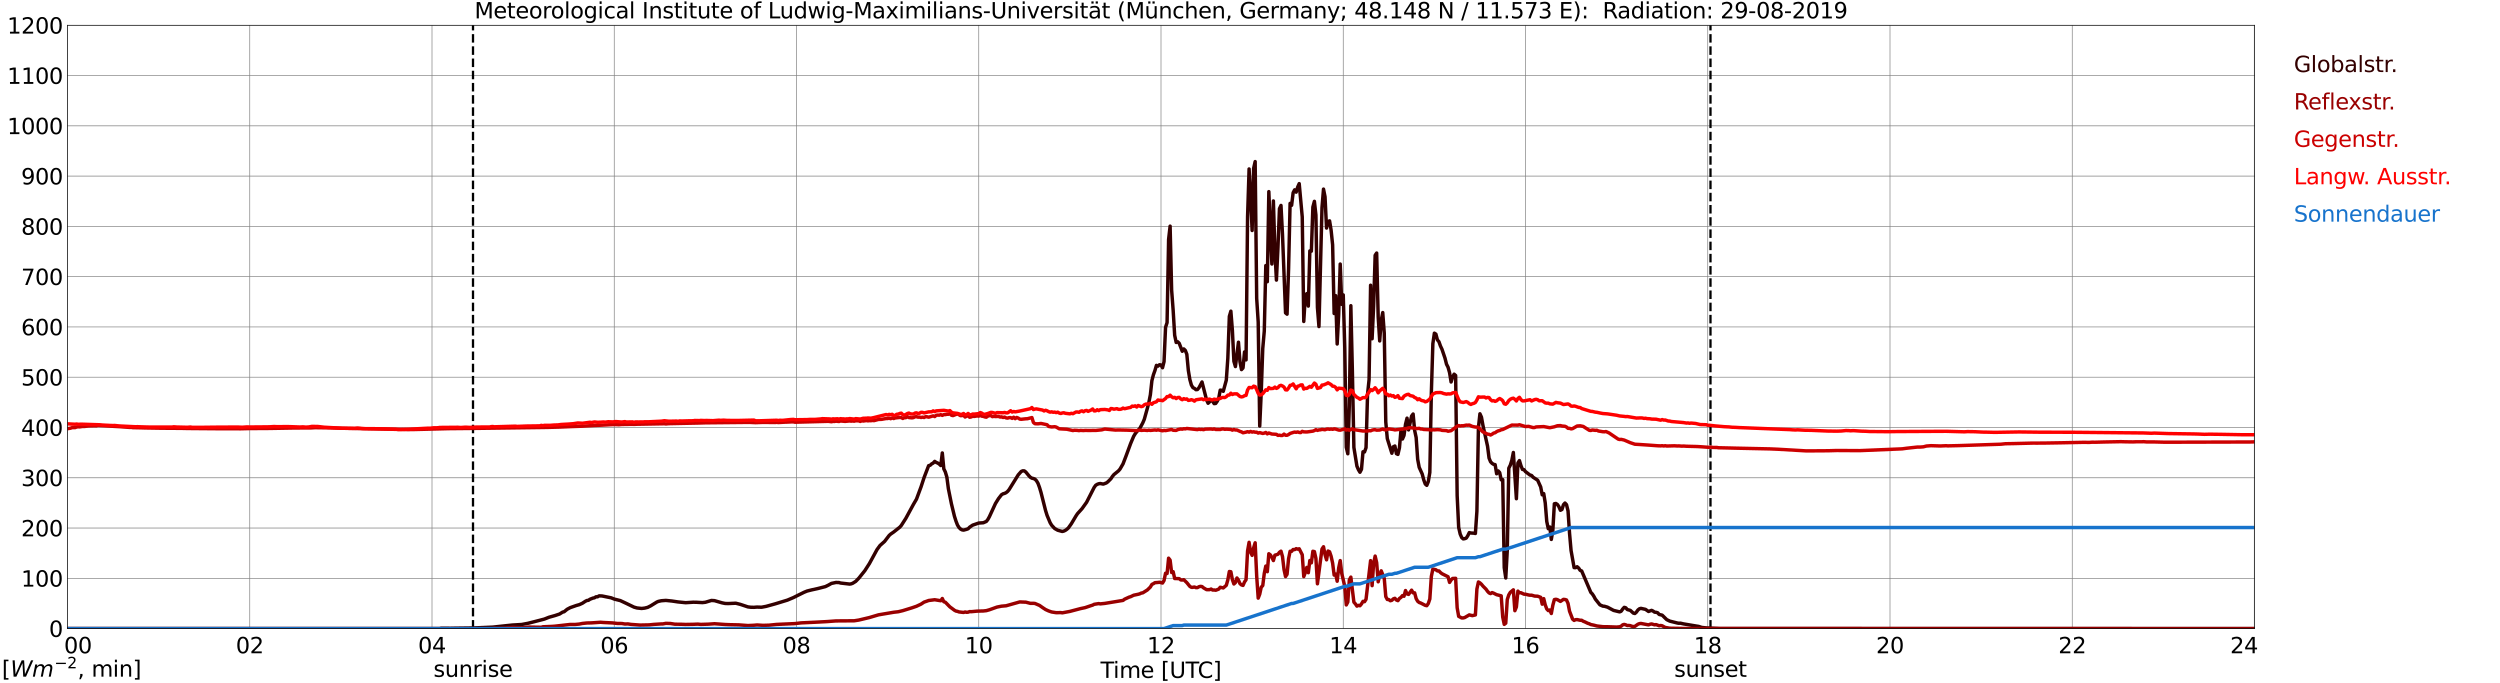 <?xml version="1.0" encoding="utf-8" standalone="no"?>
<!DOCTYPE svg PUBLIC "-//W3C//DTD SVG 1.1//EN"
  "http://www.w3.org/Graphics/SVG/1.1/DTD/svg11.dtd">
<svg xmlns:xlink="http://www.w3.org/1999/xlink" width="1085.4pt" height="296.64pt" viewBox="0 0 1085.4 296.64" xmlns="http://www.w3.org/2000/svg" version="1.1">
 <defs>
  <style type="text/css">*{stroke-linejoin: round; stroke-linecap: butt}</style>
 </defs>
 <g id="figure_1">
  <g id="patch_1">
   <path d="M 0 296.64 
L 1085.4 296.64 
L 1085.4 0 
L 0 0 
z
" style="fill: #ffffff"/>
  </g>
  <g id="axes_1">
   <g id="patch_2">
    <path d="M 29.306 272.909 
L 978.814 272.909 
L 978.814 10.976 
L 29.306 10.976 
z
" style="fill: #ffffff"/>
   </g>
   <g id="patch_3">
    <path d="M 978.814 272.909 
L 978.814 272.909 
L 978.814 10.976 
L 978.814 10.976 
z
" clip-path="url(#p8099e67f15)" style="fill: #d3d3d3; opacity: 0.25; stroke: #d3d3d3; stroke-linejoin: miter"/>
   </g>
   <g id="matplotlib.axis_1">
    <g id="xtick_1">
     <g id="line2d_1">
      <path d="M 29.306 272.909 
L 29.306 10.976 
" clip-path="url(#p8099e67f15)" style="fill: none; stroke: #808080; stroke-width: 0.3; stroke-linecap: square"/>
     </g>
     <g id="line2d_2"/>
     <g id="text_1">
      <!--    00 -->
      <g transform="translate(18.733 283.627) scale(0.095 -0.095)">
       <defs>
        <path id="DejaVuSans-20" transform="scale(0.016)"/>
        <path id="DejaVuSans-30" d="M 2034 4250 
Q 1547 4250 1301 3770 
Q 1056 3291 1056 2328 
Q 1056 1369 1301 889 
Q 1547 409 2034 409 
Q 2525 409 2770 889 
Q 3016 1369 3016 2328 
Q 3016 3291 2770 3770 
Q 2525 4250 2034 4250 
z
M 2034 4750 
Q 2819 4750 3233 4129 
Q 3647 3509 3647 2328 
Q 3647 1150 3233 529 
Q 2819 -91 2034 -91 
Q 1250 -91 836 529 
Q 422 1150 422 2328 
Q 422 3509 836 4129 
Q 1250 4750 2034 4750 
z
" transform="scale(0.016)"/>
       </defs>
       <use xlink:href="#DejaVuSans-20"/>
       <use xlink:href="#DejaVuSans-20" transform="translate(31.787 0)"/>
       <use xlink:href="#DejaVuSans-20" transform="translate(63.574 0)"/>
       <use xlink:href="#DejaVuSans-30" transform="translate(95.361 0)"/>
       <use xlink:href="#DejaVuSans-30" transform="translate(158.984 0)"/>
      </g>
     </g>
    </g>
    <g id="xtick_2">
     <g id="line2d_3">
      <path d="M 108.431 272.909 
L 108.431 10.976 
" clip-path="url(#p8099e67f15)" style="fill: none; stroke: #808080; stroke-width: 0.3; stroke-linecap: square"/>
     </g>
     <g id="line2d_4"/>
     <g id="text_2">
      <!-- 02 -->
      <g transform="translate(102.387 283.627) scale(0.095 -0.095)">
       <defs>
        <path id="DejaVuSans-32" d="M 1228 531 
L 3431 531 
L 3431 0 
L 469 0 
L 469 531 
Q 828 903 1448 1529 
Q 2069 2156 2228 2338 
Q 2531 2678 2651 2914 
Q 2772 3150 2772 3378 
Q 2772 3750 2511 3984 
Q 2250 4219 1831 4219 
Q 1534 4219 1204 4116 
Q 875 4013 500 3803 
L 500 4441 
Q 881 4594 1212 4672 
Q 1544 4750 1819 4750 
Q 2544 4750 2975 4387 
Q 3406 4025 3406 3419 
Q 3406 3131 3298 2873 
Q 3191 2616 2906 2266 
Q 2828 2175 2409 1742 
Q 1991 1309 1228 531 
z
" transform="scale(0.016)"/>
       </defs>
       <use xlink:href="#DejaVuSans-30"/>
       <use xlink:href="#DejaVuSans-32" transform="translate(63.623 0)"/>
      </g>
     </g>
    </g>
    <g id="xtick_3">
     <g id="line2d_5">
      <path d="M 187.557 272.909 
L 187.557 10.976 
" clip-path="url(#p8099e67f15)" style="fill: none; stroke: #808080; stroke-width: 0.3; stroke-linecap: square"/>
     </g>
     <g id="line2d_6"/>
     <g id="text_3">
      <!-- 04 -->
      <g transform="translate(181.513 283.627) scale(0.095 -0.095)">
       <defs>
        <path id="DejaVuSans-34" d="M 2419 4116 
L 825 1625 
L 2419 1625 
L 2419 4116 
z
M 2253 4666 
L 3047 4666 
L 3047 1625 
L 3713 1625 
L 3713 1100 
L 3047 1100 
L 3047 0 
L 2419 0 
L 2419 1100 
L 313 1100 
L 313 1709 
L 2253 4666 
z
" transform="scale(0.016)"/>
       </defs>
       <use xlink:href="#DejaVuSans-30"/>
       <use xlink:href="#DejaVuSans-34" transform="translate(63.623 0)"/>
      </g>
     </g>
    </g>
    <g id="xtick_4">
     <g id="line2d_7">
      <path d="M 266.683 272.909 
L 266.683 10.976 
" clip-path="url(#p8099e67f15)" style="fill: none; stroke: #808080; stroke-width: 0.3; stroke-linecap: square"/>
     </g>
     <g id="line2d_8"/>
     <g id="text_4">
      <!-- 06 -->
      <g transform="translate(260.638 283.627) scale(0.095 -0.095)">
       <defs>
        <path id="DejaVuSans-36" d="M 2113 2584 
Q 1688 2584 1439 2293 
Q 1191 2003 1191 1497 
Q 1191 994 1439 701 
Q 1688 409 2113 409 
Q 2538 409 2786 701 
Q 3034 994 3034 1497 
Q 3034 2003 2786 2293 
Q 2538 2584 2113 2584 
z
M 3366 4563 
L 3366 3988 
Q 3128 4100 2886 4159 
Q 2644 4219 2406 4219 
Q 1781 4219 1451 3797 
Q 1122 3375 1075 2522 
Q 1259 2794 1537 2939 
Q 1816 3084 2150 3084 
Q 2853 3084 3261 2657 
Q 3669 2231 3669 1497 
Q 3669 778 3244 343 
Q 2819 -91 2113 -91 
Q 1303 -91 875 529 
Q 447 1150 447 2328 
Q 447 3434 972 4092 
Q 1497 4750 2381 4750 
Q 2619 4750 2861 4703 
Q 3103 4656 3366 4563 
z
" transform="scale(0.016)"/>
       </defs>
       <use xlink:href="#DejaVuSans-30"/>
       <use xlink:href="#DejaVuSans-36" transform="translate(63.623 0)"/>
      </g>
     </g>
    </g>
    <g id="xtick_5">
     <g id="line2d_9">
      <path d="M 345.808 272.909 
L 345.808 10.976 
" clip-path="url(#p8099e67f15)" style="fill: none; stroke: #808080; stroke-width: 0.3; stroke-linecap: square"/>
     </g>
     <g id="line2d_10"/>
     <g id="text_5">
      <!-- 08 -->
      <g transform="translate(339.764 283.627) scale(0.095 -0.095)">
       <defs>
        <path id="DejaVuSans-38" d="M 2034 2216 
Q 1584 2216 1326 1975 
Q 1069 1734 1069 1313 
Q 1069 891 1326 650 
Q 1584 409 2034 409 
Q 2484 409 2743 651 
Q 3003 894 3003 1313 
Q 3003 1734 2745 1975 
Q 2488 2216 2034 2216 
z
M 1403 2484 
Q 997 2584 770 2862 
Q 544 3141 544 3541 
Q 544 4100 942 4425 
Q 1341 4750 2034 4750 
Q 2731 4750 3128 4425 
Q 3525 4100 3525 3541 
Q 3525 3141 3298 2862 
Q 3072 2584 2669 2484 
Q 3125 2378 3379 2068 
Q 3634 1759 3634 1313 
Q 3634 634 3220 271 
Q 2806 -91 2034 -91 
Q 1263 -91 848 271 
Q 434 634 434 1313 
Q 434 1759 690 2068 
Q 947 2378 1403 2484 
z
M 1172 3481 
Q 1172 3119 1398 2916 
Q 1625 2713 2034 2713 
Q 2441 2713 2670 2916 
Q 2900 3119 2900 3481 
Q 2900 3844 2670 4047 
Q 2441 4250 2034 4250 
Q 1625 4250 1398 4047 
Q 1172 3844 1172 3481 
z
" transform="scale(0.016)"/>
       </defs>
       <use xlink:href="#DejaVuSans-30"/>
       <use xlink:href="#DejaVuSans-38" transform="translate(63.623 0)"/>
      </g>
     </g>
    </g>
    <g id="xtick_6">
     <g id="line2d_11">
      <path d="M 424.934 272.909 
L 424.934 10.976 
" clip-path="url(#p8099e67f15)" style="fill: none; stroke: #808080; stroke-width: 0.3; stroke-linecap: square"/>
     </g>
     <g id="line2d_12"/>
     <g id="text_6">
      <!-- 10 -->
      <g transform="translate(418.89 283.627) scale(0.095 -0.095)">
       <defs>
        <path id="DejaVuSans-31" d="M 794 531 
L 1825 531 
L 1825 4091 
L 703 3866 
L 703 4441 
L 1819 4666 
L 2450 4666 
L 2450 531 
L 3481 531 
L 3481 0 
L 794 0 
L 794 531 
z
" transform="scale(0.016)"/>
       </defs>
       <use xlink:href="#DejaVuSans-31"/>
       <use xlink:href="#DejaVuSans-30" transform="translate(63.623 0)"/>
      </g>
     </g>
    </g>
    <g id="xtick_7">
     <g id="line2d_13">
      <path d="M 504.06 272.909 
L 504.06 10.976 
" clip-path="url(#p8099e67f15)" style="fill: none; stroke: #808080; stroke-width: 0.3; stroke-linecap: square"/>
     </g>
     <g id="line2d_14"/>
     <g id="text_7">
      <!-- 12 -->
      <g transform="translate(498.015 283.627) scale(0.095 -0.095)">
       <use xlink:href="#DejaVuSans-31"/>
       <use xlink:href="#DejaVuSans-32" transform="translate(63.623 0)"/>
      </g>
     </g>
    </g>
    <g id="xtick_8">
     <g id="line2d_15">
      <path d="M 583.185 272.909 
L 583.185 10.976 
" clip-path="url(#p8099e67f15)" style="fill: none; stroke: #808080; stroke-width: 0.3; stroke-linecap: square"/>
     </g>
     <g id="line2d_16"/>
     <g id="text_8">
      <!-- 14 -->
      <g transform="translate(577.141 283.627) scale(0.095 -0.095)">
       <use xlink:href="#DejaVuSans-31"/>
       <use xlink:href="#DejaVuSans-34" transform="translate(63.623 0)"/>
      </g>
     </g>
    </g>
    <g id="xtick_9">
     <g id="line2d_17">
      <path d="M 662.311 272.909 
L 662.311 10.976 
" clip-path="url(#p8099e67f15)" style="fill: none; stroke: #808080; stroke-width: 0.3; stroke-linecap: square"/>
     </g>
     <g id="line2d_18"/>
     <g id="text_9">
      <!-- 16 -->
      <g transform="translate(656.267 283.627) scale(0.095 -0.095)">
       <use xlink:href="#DejaVuSans-31"/>
       <use xlink:href="#DejaVuSans-36" transform="translate(63.623 0)"/>
      </g>
     </g>
    </g>
    <g id="xtick_10">
     <g id="line2d_19">
      <path d="M 741.437 272.909 
L 741.437 10.976 
" clip-path="url(#p8099e67f15)" style="fill: none; stroke: #808080; stroke-width: 0.3; stroke-linecap: square"/>
     </g>
     <g id="line2d_20"/>
     <g id="text_10">
      <!-- 18 -->
      <g transform="translate(735.392 283.627) scale(0.095 -0.095)">
       <use xlink:href="#DejaVuSans-31"/>
       <use xlink:href="#DejaVuSans-38" transform="translate(63.623 0)"/>
      </g>
     </g>
    </g>
    <g id="xtick_11">
     <g id="line2d_21">
      <path d="M 820.562 272.909 
L 820.562 10.976 
" clip-path="url(#p8099e67f15)" style="fill: none; stroke: #808080; stroke-width: 0.3; stroke-linecap: square"/>
     </g>
     <g id="line2d_22"/>
     <g id="text_11">
      <!-- 20 -->
      <g transform="translate(814.518 283.627) scale(0.095 -0.095)">
       <use xlink:href="#DejaVuSans-32"/>
       <use xlink:href="#DejaVuSans-30" transform="translate(63.623 0)"/>
      </g>
     </g>
    </g>
    <g id="xtick_12">
     <g id="line2d_23">
      <path d="M 899.688 272.909 
L 899.688 10.976 
" clip-path="url(#p8099e67f15)" style="fill: none; stroke: #808080; stroke-width: 0.3; stroke-linecap: square"/>
     </g>
     <g id="line2d_24"/>
     <g id="text_12">
      <!-- 22 -->
      <g transform="translate(893.644 283.627) scale(0.095 -0.095)">
       <use xlink:href="#DejaVuSans-32"/>
       <use xlink:href="#DejaVuSans-32" transform="translate(63.623 0)"/>
      </g>
     </g>
    </g>
    <g id="xtick_13">
     <g id="line2d_25">
      <path d="M 978.814 272.909 
L 978.814 10.976 
" clip-path="url(#p8099e67f15)" style="fill: none; stroke: #808080; stroke-width: 0.3; stroke-linecap: square"/>
     </g>
     <g id="line2d_26"/>
     <g id="text_13">
      <!-- 24    -->
      <g transform="translate(968.241 283.627) scale(0.095 -0.095)">
       <use xlink:href="#DejaVuSans-32"/>
       <use xlink:href="#DejaVuSans-34" transform="translate(63.623 0)"/>
       <use xlink:href="#DejaVuSans-20" transform="translate(127.246 0)"/>
       <use xlink:href="#DejaVuSans-20" transform="translate(159.033 0)"/>
       <use xlink:href="#DejaVuSans-20" transform="translate(190.82 0)"/>
      </g>
     </g>
    </g>
    <g id="text_14">
     <!-- Time [UTC] -->
     <g transform="translate(477.806 294.322) scale(0.095 -0.095)">
      <defs>
       <path id="DejaVuSans-54" d="M -19 4666 
L 3928 4666 
L 3928 4134 
L 2272 4134 
L 2272 0 
L 1638 0 
L 1638 4134 
L -19 4134 
L -19 4666 
z
" transform="scale(0.016)"/>
       <path id="DejaVuSans-69" d="M 603 3500 
L 1178 3500 
L 1178 0 
L 603 0 
L 603 3500 
z
M 603 4863 
L 1178 4863 
L 1178 4134 
L 603 4134 
L 603 4863 
z
" transform="scale(0.016)"/>
       <path id="DejaVuSans-6d" d="M 3328 2828 
Q 3544 3216 3844 3400 
Q 4144 3584 4550 3584 
Q 5097 3584 5394 3201 
Q 5691 2819 5691 2113 
L 5691 0 
L 5113 0 
L 5113 2094 
Q 5113 2597 4934 2840 
Q 4756 3084 4391 3084 
Q 3944 3084 3684 2787 
Q 3425 2491 3425 1978 
L 3425 0 
L 2847 0 
L 2847 2094 
Q 2847 2600 2669 2842 
Q 2491 3084 2119 3084 
Q 1678 3084 1418 2786 
Q 1159 2488 1159 1978 
L 1159 0 
L 581 0 
L 581 3500 
L 1159 3500 
L 1159 2956 
Q 1356 3278 1631 3431 
Q 1906 3584 2284 3584 
Q 2666 3584 2933 3390 
Q 3200 3197 3328 2828 
z
" transform="scale(0.016)"/>
       <path id="DejaVuSans-65" d="M 3597 1894 
L 3597 1613 
L 953 1613 
Q 991 1019 1311 708 
Q 1631 397 2203 397 
Q 2534 397 2845 478 
Q 3156 559 3463 722 
L 3463 178 
Q 3153 47 2828 -22 
Q 2503 -91 2169 -91 
Q 1331 -91 842 396 
Q 353 884 353 1716 
Q 353 2575 817 3079 
Q 1281 3584 2069 3584 
Q 2775 3584 3186 3129 
Q 3597 2675 3597 1894 
z
M 3022 2063 
Q 3016 2534 2758 2815 
Q 2500 3097 2075 3097 
Q 1594 3097 1305 2825 
Q 1016 2553 972 2059 
L 3022 2063 
z
" transform="scale(0.016)"/>
       <path id="DejaVuSans-5b" d="M 550 4863 
L 1875 4863 
L 1875 4416 
L 1125 4416 
L 1125 -397 
L 1875 -397 
L 1875 -844 
L 550 -844 
L 550 4863 
z
" transform="scale(0.016)"/>
       <path id="DejaVuSans-55" d="M 556 4666 
L 1191 4666 
L 1191 1831 
Q 1191 1081 1462 751 
Q 1734 422 2344 422 
Q 2950 422 3222 751 
Q 3494 1081 3494 1831 
L 3494 4666 
L 4128 4666 
L 4128 1753 
Q 4128 841 3676 375 
Q 3225 -91 2344 -91 
Q 1459 -91 1007 375 
Q 556 841 556 1753 
L 556 4666 
z
" transform="scale(0.016)"/>
       <path id="DejaVuSans-43" d="M 4122 4306 
L 4122 3641 
Q 3803 3938 3442 4084 
Q 3081 4231 2675 4231 
Q 1875 4231 1450 3742 
Q 1025 3253 1025 2328 
Q 1025 1406 1450 917 
Q 1875 428 2675 428 
Q 3081 428 3442 575 
Q 3803 722 4122 1019 
L 4122 359 
Q 3791 134 3420 21 
Q 3050 -91 2638 -91 
Q 1578 -91 968 557 
Q 359 1206 359 2328 
Q 359 3453 968 4101 
Q 1578 4750 2638 4750 
Q 3056 4750 3426 4639 
Q 3797 4528 4122 4306 
z
" transform="scale(0.016)"/>
       <path id="DejaVuSans-5d" d="M 1947 4863 
L 1947 -844 
L 622 -844 
L 622 -397 
L 1369 -397 
L 1369 4416 
L 622 4416 
L 622 4863 
L 1947 4863 
z
" transform="scale(0.016)"/>
      </defs>
      <use xlink:href="#DejaVuSans-54"/>
      <use xlink:href="#DejaVuSans-69" transform="translate(57.959 0)"/>
      <use xlink:href="#DejaVuSans-6d" transform="translate(85.742 0)"/>
      <use xlink:href="#DejaVuSans-65" transform="translate(183.154 0)"/>
      <use xlink:href="#DejaVuSans-20" transform="translate(244.678 0)"/>
      <use xlink:href="#DejaVuSans-5b" transform="translate(276.465 0)"/>
      <use xlink:href="#DejaVuSans-55" transform="translate(315.479 0)"/>
      <use xlink:href="#DejaVuSans-54" transform="translate(388.672 0)"/>
      <use xlink:href="#DejaVuSans-43" transform="translate(443.881 0)"/>
      <use xlink:href="#DejaVuSans-5d" transform="translate(513.705 0)"/>
     </g>
    </g>
   </g>
   <g id="matplotlib.axis_2">
    <g id="ytick_1">
     <g id="line2d_27">
      <path d="M 29.306 272.909 
L 978.814 272.909 
" clip-path="url(#p8099e67f15)" style="fill: none; stroke: #808080; stroke-width: 0.3; stroke-linecap: square"/>
     </g>
     <g id="line2d_28"/>
     <g id="text_15">
      <!-- 0 -->
      <g transform="translate(21.261 276.518) scale(0.095 -0.095)">
       <use xlink:href="#DejaVuSans-30"/>
      </g>
     </g>
    </g>
    <g id="ytick_2">
     <g id="line2d_29">
      <path d="M 29.306 251.081 
L 978.814 251.081 
" clip-path="url(#p8099e67f15)" style="fill: none; stroke: #808080; stroke-width: 0.3; stroke-linecap: square"/>
     </g>
     <g id="line2d_30"/>
     <g id="text_16">
      <!-- 100 -->
      <g transform="translate(9.173 254.69) scale(0.095 -0.095)">
       <use xlink:href="#DejaVuSans-31"/>
       <use xlink:href="#DejaVuSans-30" transform="translate(63.623 0)"/>
       <use xlink:href="#DejaVuSans-30" transform="translate(127.246 0)"/>
      </g>
     </g>
    </g>
    <g id="ytick_3">
     <g id="line2d_31">
      <path d="M 29.306 229.253 
L 978.814 229.253 
" clip-path="url(#p8099e67f15)" style="fill: none; stroke: #808080; stroke-width: 0.3; stroke-linecap: square"/>
     </g>
     <g id="line2d_32"/>
     <g id="text_17">
      <!-- 200 -->
      <g transform="translate(9.173 232.863) scale(0.095 -0.095)">
       <use xlink:href="#DejaVuSans-32"/>
       <use xlink:href="#DejaVuSans-30" transform="translate(63.623 0)"/>
       <use xlink:href="#DejaVuSans-30" transform="translate(127.246 0)"/>
      </g>
     </g>
    </g>
    <g id="ytick_4">
     <g id="line2d_33">
      <path d="M 29.306 207.426 
L 978.814 207.426 
" clip-path="url(#p8099e67f15)" style="fill: none; stroke: #808080; stroke-width: 0.3; stroke-linecap: square"/>
     </g>
     <g id="line2d_34"/>
     <g id="text_18">
      <!-- 300 -->
      <g transform="translate(9.173 211.035) scale(0.095 -0.095)">
       <defs>
        <path id="DejaVuSans-33" d="M 2597 2516 
Q 3050 2419 3304 2112 
Q 3559 1806 3559 1356 
Q 3559 666 3084 287 
Q 2609 -91 1734 -91 
Q 1441 -91 1130 -33 
Q 819 25 488 141 
L 488 750 
Q 750 597 1062 519 
Q 1375 441 1716 441 
Q 2309 441 2620 675 
Q 2931 909 2931 1356 
Q 2931 1769 2642 2001 
Q 2353 2234 1838 2234 
L 1294 2234 
L 1294 2753 
L 1863 2753 
Q 2328 2753 2575 2939 
Q 2822 3125 2822 3475 
Q 2822 3834 2567 4026 
Q 2313 4219 1838 4219 
Q 1578 4219 1281 4162 
Q 984 4106 628 3988 
L 628 4550 
Q 988 4650 1302 4700 
Q 1616 4750 1894 4750 
Q 2613 4750 3031 4423 
Q 3450 4097 3450 3541 
Q 3450 3153 3228 2886 
Q 3006 2619 2597 2516 
z
" transform="scale(0.016)"/>
       </defs>
       <use xlink:href="#DejaVuSans-33"/>
       <use xlink:href="#DejaVuSans-30" transform="translate(63.623 0)"/>
       <use xlink:href="#DejaVuSans-30" transform="translate(127.246 0)"/>
      </g>
     </g>
    </g>
    <g id="ytick_5">
     <g id="line2d_35">
      <path d="M 29.306 185.598 
L 978.814 185.598 
" clip-path="url(#p8099e67f15)" style="fill: none; stroke: #808080; stroke-width: 0.3; stroke-linecap: square"/>
     </g>
     <g id="line2d_36"/>
     <g id="text_19">
      <!-- 400 -->
      <g transform="translate(9.173 189.207) scale(0.095 -0.095)">
       <use xlink:href="#DejaVuSans-34"/>
       <use xlink:href="#DejaVuSans-30" transform="translate(63.623 0)"/>
       <use xlink:href="#DejaVuSans-30" transform="translate(127.246 0)"/>
      </g>
     </g>
    </g>
    <g id="ytick_6">
     <g id="line2d_37">
      <path d="M 29.306 163.77 
L 978.814 163.77 
" clip-path="url(#p8099e67f15)" style="fill: none; stroke: #808080; stroke-width: 0.3; stroke-linecap: square"/>
     </g>
     <g id="line2d_38"/>
     <g id="text_20">
      <!-- 500 -->
      <g transform="translate(9.173 167.379) scale(0.095 -0.095)">
       <defs>
        <path id="DejaVuSans-35" d="M 691 4666 
L 3169 4666 
L 3169 4134 
L 1269 4134 
L 1269 2991 
Q 1406 3038 1543 3061 
Q 1681 3084 1819 3084 
Q 2600 3084 3056 2656 
Q 3513 2228 3513 1497 
Q 3513 744 3044 326 
Q 2575 -91 1722 -91 
Q 1428 -91 1123 -41 
Q 819 9 494 109 
L 494 744 
Q 775 591 1075 516 
Q 1375 441 1709 441 
Q 2250 441 2565 725 
Q 2881 1009 2881 1497 
Q 2881 1984 2565 2268 
Q 2250 2553 1709 2553 
Q 1456 2553 1204 2497 
Q 953 2441 691 2322 
L 691 4666 
z
" transform="scale(0.016)"/>
       </defs>
       <use xlink:href="#DejaVuSans-35"/>
       <use xlink:href="#DejaVuSans-30" transform="translate(63.623 0)"/>
       <use xlink:href="#DejaVuSans-30" transform="translate(127.246 0)"/>
      </g>
     </g>
    </g>
    <g id="ytick_7">
     <g id="line2d_39">
      <path d="M 29.306 141.942 
L 978.814 141.942 
" clip-path="url(#p8099e67f15)" style="fill: none; stroke: #808080; stroke-width: 0.3; stroke-linecap: square"/>
     </g>
     <g id="line2d_40"/>
     <g id="text_21">
      <!-- 600 -->
      <g transform="translate(9.173 145.551) scale(0.095 -0.095)">
       <use xlink:href="#DejaVuSans-36"/>
       <use xlink:href="#DejaVuSans-30" transform="translate(63.623 0)"/>
       <use xlink:href="#DejaVuSans-30" transform="translate(127.246 0)"/>
      </g>
     </g>
    </g>
    <g id="ytick_8">
     <g id="line2d_41">
      <path d="M 29.306 120.114 
L 978.814 120.114 
" clip-path="url(#p8099e67f15)" style="fill: none; stroke: #808080; stroke-width: 0.3; stroke-linecap: square"/>
     </g>
     <g id="line2d_42"/>
     <g id="text_22">
      <!-- 700 -->
      <g transform="translate(9.173 123.724) scale(0.095 -0.095)">
       <defs>
        <path id="DejaVuSans-37" d="M 525 4666 
L 3525 4666 
L 3525 4397 
L 1831 0 
L 1172 0 
L 2766 4134 
L 525 4134 
L 525 4666 
z
" transform="scale(0.016)"/>
       </defs>
       <use xlink:href="#DejaVuSans-37"/>
       <use xlink:href="#DejaVuSans-30" transform="translate(63.623 0)"/>
       <use xlink:href="#DejaVuSans-30" transform="translate(127.246 0)"/>
      </g>
     </g>
    </g>
    <g id="ytick_9">
     <g id="line2d_43">
      <path d="M 29.306 98.287 
L 978.814 98.287 
" clip-path="url(#p8099e67f15)" style="fill: none; stroke: #808080; stroke-width: 0.3; stroke-linecap: square"/>
     </g>
     <g id="line2d_44"/>
     <g id="text_23">
      <!-- 800 -->
      <g transform="translate(9.173 101.896) scale(0.095 -0.095)">
       <use xlink:href="#DejaVuSans-38"/>
       <use xlink:href="#DejaVuSans-30" transform="translate(63.623 0)"/>
       <use xlink:href="#DejaVuSans-30" transform="translate(127.246 0)"/>
      </g>
     </g>
    </g>
    <g id="ytick_10">
     <g id="line2d_45">
      <path d="M 29.306 76.459 
L 978.814 76.459 
" clip-path="url(#p8099e67f15)" style="fill: none; stroke: #808080; stroke-width: 0.3; stroke-linecap: square"/>
     </g>
     <g id="line2d_46"/>
     <g id="text_24">
      <!-- 900 -->
      <g transform="translate(9.173 80.068) scale(0.095 -0.095)">
       <defs>
        <path id="DejaVuSans-39" d="M 703 97 
L 703 672 
Q 941 559 1184 500 
Q 1428 441 1663 441 
Q 2288 441 2617 861 
Q 2947 1281 2994 2138 
Q 2813 1869 2534 1725 
Q 2256 1581 1919 1581 
Q 1219 1581 811 2004 
Q 403 2428 403 3163 
Q 403 3881 828 4315 
Q 1253 4750 1959 4750 
Q 2769 4750 3195 4129 
Q 3622 3509 3622 2328 
Q 3622 1225 3098 567 
Q 2575 -91 1691 -91 
Q 1453 -91 1209 -44 
Q 966 3 703 97 
z
M 1959 2075 
Q 2384 2075 2632 2365 
Q 2881 2656 2881 3163 
Q 2881 3666 2632 3958 
Q 2384 4250 1959 4250 
Q 1534 4250 1286 3958 
Q 1038 3666 1038 3163 
Q 1038 2656 1286 2365 
Q 1534 2075 1959 2075 
z
" transform="scale(0.016)"/>
       </defs>
       <use xlink:href="#DejaVuSans-39"/>
       <use xlink:href="#DejaVuSans-30" transform="translate(63.623 0)"/>
       <use xlink:href="#DejaVuSans-30" transform="translate(127.246 0)"/>
      </g>
     </g>
    </g>
    <g id="ytick_11">
     <g id="line2d_47">
      <path d="M 29.306 54.631 
L 978.814 54.631 
" clip-path="url(#p8099e67f15)" style="fill: none; stroke: #808080; stroke-width: 0.3; stroke-linecap: square"/>
     </g>
     <g id="line2d_48"/>
     <g id="text_25">
      <!-- 1000 -->
      <g transform="translate(3.128 58.24) scale(0.095 -0.095)">
       <use xlink:href="#DejaVuSans-31"/>
       <use xlink:href="#DejaVuSans-30" transform="translate(63.623 0)"/>
       <use xlink:href="#DejaVuSans-30" transform="translate(127.246 0)"/>
       <use xlink:href="#DejaVuSans-30" transform="translate(190.869 0)"/>
      </g>
     </g>
    </g>
    <g id="ytick_12">
     <g id="line2d_49">
      <path d="M 29.306 32.803 
L 978.814 32.803 
" clip-path="url(#p8099e67f15)" style="fill: none; stroke: #808080; stroke-width: 0.3; stroke-linecap: square"/>
     </g>
     <g id="line2d_50"/>
     <g id="text_26">
      <!-- 1100 -->
      <g transform="translate(3.128 36.413) scale(0.095 -0.095)">
       <use xlink:href="#DejaVuSans-31"/>
       <use xlink:href="#DejaVuSans-31" transform="translate(63.623 0)"/>
       <use xlink:href="#DejaVuSans-30" transform="translate(127.246 0)"/>
       <use xlink:href="#DejaVuSans-30" transform="translate(190.869 0)"/>
      </g>
     </g>
    </g>
    <g id="ytick_13">
     <g id="line2d_51">
      <path d="M 29.306 10.976 
L 978.814 10.976 
" clip-path="url(#p8099e67f15)" style="fill: none; stroke: #808080; stroke-width: 0.3; stroke-linecap: square"/>
     </g>
     <g id="line2d_52"/>
     <g id="text_27">
      <!-- 1200 -->
      <g transform="translate(3.128 14.585) scale(0.095 -0.095)">
       <use xlink:href="#DejaVuSans-31"/>
       <use xlink:href="#DejaVuSans-32" transform="translate(63.623 0)"/>
       <use xlink:href="#DejaVuSans-30" transform="translate(127.246 0)"/>
       <use xlink:href="#DejaVuSans-30" transform="translate(190.869 0)"/>
      </g>
     </g>
    </g>
   </g>
   <g id="line2d_53">
    <path d="M 205.36 272.909 
L 205.36 10.976 
" clip-path="url(#p8099e67f15)" style="fill: none; stroke-dasharray: 3.7,1.6; stroke-dashoffset: 0; stroke: #000000"/>
   </g>
   <g id="line2d_54">
    <path d="M 742.624 272.909 
L 742.624 10.976 
" clip-path="url(#p8099e67f15)" style="fill: none; stroke-dasharray: 3.7,1.6; stroke-dashoffset: 0; stroke: #000000"/>
   </g>
   <g id="line2d_55">
    <path d="M 29.306 272.909 
L 190.854 272.909 
L 191.513 272.767 
L 194.151 272.767 
L 195.47 272.787 
L 197.448 272.745 
L 205.36 272.643 
L 213.932 272.269 
L 220.526 271.566 
L 222.504 271.361 
L 226.461 271.132 
L 229.098 270.637 
L 231.736 269.975 
L 234.373 269.294 
L 236.351 268.777 
L 238.329 267.991 
L 240.967 267.247 
L 242.945 266.585 
L 244.264 265.758 
L 244.923 265.594 
L 246.242 264.518 
L 247.561 263.815 
L 250.198 262.885 
L 251.517 262.514 
L 252.836 261.914 
L 254.155 261.045 
L 254.814 260.716 
L 255.473 260.633 
L 256.133 260.177 
L 257.451 259.662 
L 258.111 259.537 
L 258.77 259.083 
L 259.43 259.125 
L 260.089 258.69 
L 261.408 258.751 
L 265.364 259.557 
L 266.683 260.096 
L 269.32 260.757 
L 271.958 261.997 
L 275.255 263.588 
L 276.573 263.959 
L 278.552 264.167 
L 279.87 264.023 
L 281.189 263.691 
L 282.508 263.03 
L 285.145 261.397 
L 285.805 261.109 
L 287.124 260.818 
L 289.102 260.674 
L 291.739 260.943 
L 294.377 261.336 
L 297.674 261.665 
L 300.971 261.46 
L 302.289 261.48 
L 304.927 261.624 
L 306.246 261.48 
L 308.883 260.694 
L 310.202 260.777 
L 313.499 261.729 
L 314.818 261.997 
L 316.136 262.039 
L 319.433 261.892 
L 321.411 262.39 
L 324.708 263.486 
L 326.027 263.649 
L 327.346 263.671 
L 328.665 263.567 
L 330.643 263.63 
L 332.621 263.257 
L 336.577 262.163 
L 341.852 260.55 
L 344.49 259.435 
L 346.468 258.441 
L 349.105 257.138 
L 350.424 256.601 
L 352.402 256.106 
L 355.04 255.527 
L 358.337 254.68 
L 359.655 254.039 
L 360.974 253.294 
L 362.952 252.882 
L 364.271 252.923 
L 364.93 253.128 
L 368.887 253.585 
L 369.546 253.48 
L 370.206 253.233 
L 371.524 252.406 
L 372.843 251.042 
L 375.481 247.754 
L 377.459 244.675 
L 380.756 238.62 
L 382.074 236.821 
L 384.053 235.064 
L 386.031 232.479 
L 386.69 231.879 
L 388.009 230.971 
L 390.646 228.882 
L 391.306 228.138 
L 393.284 225.038 
L 396.581 218.961 
L 397.899 216.709 
L 399.878 211.376 
L 401.196 207.345 
L 403.175 202.176 
L 403.834 202.012 
L 404.493 201.392 
L 405.153 201.041 
L 405.812 200.316 
L 406.471 200.772 
L 407.131 201.041 
L 407.79 201.475 
L 408.45 202.115 
L 409.109 196.658 
L 409.768 203.562 
L 410.428 204.926 
L 411.087 207.137 
L 411.746 212.182 
L 413.065 218.713 
L 414.384 224.15 
L 415.043 226.237 
L 415.703 227.952 
L 416.362 229.028 
L 417.022 229.69 
L 417.681 230.041 
L 418.34 230.163 
L 419.659 229.812 
L 420.318 229.565 
L 420.978 228.882 
L 422.297 227.994 
L 424.934 227.084 
L 426.912 226.961 
L 428.231 226.383 
L 428.89 225.534 
L 429.55 224.335 
L 432.187 218.61 
L 433.506 216.482 
L 434.825 214.786 
L 435.484 214.393 
L 436.144 214.207 
L 436.803 213.897 
L 437.462 213.36 
L 438.122 212.553 
L 442.078 206.166 
L 443.397 204.677 
L 444.056 204.409 
L 444.716 204.431 
L 445.375 204.946 
L 446.694 206.539 
L 447.353 207.22 
L 448.012 207.613 
L 448.672 207.757 
L 449.331 208.026 
L 449.991 208.709 
L 450.65 209.824 
L 451.309 211.623 
L 451.969 213.834 
L 453.947 221.668 
L 454.606 223.777 
L 455.925 226.94 
L 456.584 228.035 
L 457.903 229.461 
L 459.222 230.205 
L 461.2 230.744 
L 461.859 230.578 
L 462.519 230.268 
L 463.178 229.812 
L 463.838 229.214 
L 465.156 227.354 
L 467.134 224.026 
L 467.794 223.032 
L 469.772 220.843 
L 471.75 218.073 
L 475.047 211.603 
L 475.706 210.693 
L 476.366 210.281 
L 477.025 210.032 
L 477.685 209.929 
L 479.003 210.176 
L 480.322 209.68 
L 480.981 209.185 
L 482.3 207.862 
L 482.96 206.849 
L 483.619 206.042 
L 485.597 204.431 
L 486.256 203.665 
L 487.575 201.392 
L 488.894 197.939 
L 490.872 192.565 
L 492.191 189.424 
L 492.85 188.328 
L 493.51 187.46 
L 494.828 186.054 
L 496.147 183.594 
L 496.807 182.044 
L 498.125 177.29 
L 498.785 174.728 
L 499.444 171.399 
L 500.103 165.28 
L 500.763 162.718 
L 501.422 160.878 
L 502.082 158.625 
L 502.741 158.955 
L 503.4 158.357 
L 504.06 158.459 
L 504.719 159.658 
L 505.379 157.012 
L 506.038 142.11 
L 506.697 140.063 
L 507.357 103.973 
L 508.016 98.184 
L 508.675 125.945 
L 509.335 134.73 
L 509.994 145.561 
L 510.654 148.683 
L 511.313 148.392 
L 511.972 149.054 
L 513.291 152.507 
L 513.95 151.494 
L 514.61 152.134 
L 515.269 153.808 
L 515.929 160.836 
L 516.588 164.785 
L 517.247 167.162 
L 517.907 168.299 
L 518.566 168.609 
L 519.226 169.188 
L 519.885 169.124 
L 520.544 168.341 
L 521.863 165.839 
L 523.841 173.632 
L 524.501 175.079 
L 525.819 173.839 
L 526.479 174.21 
L 527.138 175.243 
L 527.797 175.162 
L 528.457 174.23 
L 529.116 172.907 
L 529.776 169.373 
L 530.435 169.456 
L 531.094 169.891 
L 532.413 165.032 
L 533.073 155.523 
L 533.732 137.354 
L 534.391 135.101 
L 535.051 143.392 
L 535.71 156.868 
L 536.369 159.143 
L 537.688 148.58 
L 538.348 157.095 
L 539.007 160.465 
L 539.666 159.762 
L 540.326 152.795 
L 540.985 156.248 
L 541.644 94.072 
L 542.304 73.359 
L 542.963 85.535 
L 543.623 100.066 
L 544.282 73.091 
L 544.941 70.157 
L 545.601 129.542 
L 546.26 139.836 
L 546.919 184.98 
L 547.579 170.283 
L 548.238 151.309 
L 548.898 143.743 
L 549.557 115.299 
L 550.216 122.308 
L 550.876 83.199 
L 552.195 114.618 
L 552.854 87.251 
L 553.513 109.264 
L 554.173 121.605 
L 554.832 107.487 
L 555.491 90.599 
L 556.151 89.193 
L 556.81 101.925 
L 558.129 135.846 
L 558.788 136.405 
L 559.448 116.788 
L 560.107 88.305 
L 560.766 89.132 
L 561.426 83.675 
L 562.085 82.414 
L 562.745 83.426 
L 563.404 81.215 
L 564.063 79.727 
L 565.382 94.196 
L 566.042 139.567 
L 566.701 128.839 
L 567.36 127.475 
L 568.02 132.89 
L 568.679 108.934 
L 569.338 109.057 
L 569.998 89.896 
L 570.657 87.416 
L 571.317 93.369 
L 571.976 133.491 
L 572.635 141.779 
L 573.954 90.123 
L 574.613 82.104 
L 575.273 85.432 
L 575.932 99.011 
L 576.592 96.18 
L 577.251 95.89 
L 577.91 99.922 
L 578.57 106.308 
L 579.229 136.114 
L 579.889 128.363 
L 580.548 149.344 
L 581.207 136.57 
L 581.867 114.638 
L 582.526 132.126 
L 583.185 128.034 
L 583.845 151.226 
L 584.504 194.198 
L 585.164 197.009 
L 585.823 176.028 
L 586.482 132.724 
L 587.142 160.795 
L 587.801 194.261 
L 589.12 202.383 
L 589.779 203.933 
L 590.439 205.029 
L 591.098 203.748 
L 591.757 196.141 
L 592.417 196.224 
L 593.076 194.364 
L 593.736 171.191 
L 594.395 164.826 
L 595.054 123.836 
L 595.714 147.07 
L 596.373 132.871 
L 597.032 110.835 
L 597.692 109.864 
L 598.351 137.603 
L 599.011 148.021 
L 599.67 139.092 
L 600.329 135.702 
L 600.989 144.631 
L 601.648 183.201 
L 602.307 190.415 
L 604.286 196.782 
L 604.945 193.971 
L 605.604 193.639 
L 606.264 196.968 
L 606.923 197.278 
L 607.582 194.425 
L 608.242 186.84 
L 608.901 190.601 
L 609.561 189.051 
L 610.22 184.194 
L 610.879 181.549 
L 611.539 186.654 
L 612.858 180.638 
L 613.517 179.75 
L 614.176 186.84 
L 614.836 189.961 
L 615.495 199.408 
L 616.154 202.901 
L 617.473 205.815 
L 618.133 208.336 
L 618.792 210.134 
L 619.451 210.713 
L 620.111 209.06 
L 620.77 205.134 
L 621.429 170.676 
L 622.089 149.22 
L 622.748 144.651 
L 623.408 145.066 
L 624.067 147.567 
L 624.726 148.351 
L 625.386 150.213 
L 626.045 151.618 
L 627.364 155.523 
L 628.023 158.13 
L 628.683 159.431 
L 629.342 161.788 
L 630.001 165.839 
L 630.661 163.731 
L 631.32 162.449 
L 631.98 163.028 
L 632.639 215.157 
L 633.298 228.987 
L 633.958 231.879 
L 634.617 233.39 
L 635.276 233.968 
L 635.936 233.865 
L 636.595 233.617 
L 637.255 232.582 
L 637.914 231.24 
L 638.573 231.405 
L 639.892 231.488 
L 640.552 231.611 
L 641.211 221.958 
L 641.87 185.661 
L 642.53 179.648 
L 643.189 181.114 
L 643.848 184.753 
L 645.827 193.702 
L 646.486 198.869 
L 647.145 200.482 
L 647.805 201.185 
L 648.464 201.598 
L 649.123 201.722 
L 649.783 205.69 
L 650.442 204.45 
L 651.102 205.175 
L 651.761 208.316 
L 652.42 208.233 
L 653.08 246.432 
L 653.739 250.939 
L 654.399 238.949 
L 655.058 203.272 
L 655.717 201.949 
L 656.377 199.84 
L 657.036 196.451 
L 658.355 216.521 
L 659.014 200.999 
L 659.674 199.965 
L 660.333 202.176 
L 660.992 203.811 
L 661.652 203.913 
L 662.311 204.76 
L 664.289 206.269 
L 664.949 206.415 
L 665.608 207.201 
L 667.586 208.482 
L 668.905 211.416 
L 669.564 214.827 
L 670.224 214.31 
L 670.883 218.361 
L 671.542 226.422 
L 672.202 229.544 
L 672.861 228.799 
L 673.521 234.195 
L 674.18 230.227 
L 674.839 218.713 
L 675.499 218.588 
L 676.158 219.023 
L 676.817 219.994 
L 677.477 221.546 
L 678.136 221.194 
L 678.796 219.127 
L 679.455 218.403 
L 680.114 219.106 
L 680.774 221.814 
L 681.433 231.55 
L 682.092 239.01 
L 683.411 246.432 
L 684.071 246.473 
L 684.73 246.061 
L 685.389 246.639 
L 686.049 247.63 
L 686.708 247.899 
L 690.664 257.18 
L 691.324 257.863 
L 691.983 258.876 
L 692.643 260.116 
L 694.621 262.595 
L 695.939 263.176 
L 696.599 263.217 
L 697.918 263.608 
L 700.555 265.014 
L 703.193 265.655 
L 703.852 265.365 
L 704.511 264.416 
L 705.171 263.691 
L 705.83 263.857 
L 706.49 264.643 
L 707.808 264.994 
L 709.127 266.192 
L 709.786 266.358 
L 710.446 265.78 
L 711.105 264.85 
L 711.765 264.311 
L 712.424 264.125 
L 714.402 264.56 
L 715.721 265.47 
L 717.04 264.994 
L 717.699 265.304 
L 718.358 265.78 
L 719.018 265.841 
L 719.677 266.027 
L 720.337 266.771 
L 721.655 267.081 
L 723.633 269.023 
L 724.952 269.665 
L 728.249 270.492 
L 728.909 270.595 
L 729.568 270.554 
L 730.887 270.864 
L 736.162 271.752 
L 737.48 271.959 
L 738.799 272.394 
L 740.777 272.621 
L 746.712 272.909 
L 978.154 272.909 
L 978.154 272.909 
" clip-path="url(#p8099e67f15)" style="fill: none; stroke: #330000; stroke-width: 1.5; stroke-linecap: square"/>
   </g>
   <g id="line2d_56">
    <path d="M 29.306 272.909 
L 213.932 272.909 
L 214.592 272.743 
L 215.91 272.806 
L 219.207 272.701 
L 220.526 272.516 
L 221.845 272.474 
L 222.504 272.35 
L 226.461 272.557 
L 229.757 272.247 
L 235.033 272.33 
L 235.692 272.123 
L 239.648 271.957 
L 240.967 271.855 
L 246.242 271.256 
L 247.561 271.11 
L 249.539 271.132 
L 251.517 270.944 
L 252.836 270.676 
L 254.814 270.471 
L 256.792 270.429 
L 260.748 270.161 
L 262.067 270.263 
L 266.023 270.449 
L 268.002 270.676 
L 269.98 270.698 
L 271.298 270.925 
L 272.617 270.883 
L 273.936 271.091 
L 275.914 271.235 
L 277.892 271.379 
L 281.849 271.296 
L 283.827 271.091 
L 287.124 270.883 
L 287.783 270.883 
L 289.102 270.634 
L 291.08 270.698 
L 293.058 271.008 
L 295.696 271.027 
L 297.674 271.11 
L 300.971 271.049 
L 302.949 270.966 
L 304.267 271.091 
L 307.564 270.986 
L 310.202 270.8 
L 314.818 271.132 
L 316.796 271.215 
L 320.752 271.296 
L 324.708 271.586 
L 327.346 271.462 
L 328.665 271.337 
L 331.302 271.503 
L 333.94 271.42 
L 337.236 271.091 
L 345.149 270.739 
L 347.787 270.429 
L 354.38 270.119 
L 358.996 269.87 
L 362.952 269.58 
L 370.865 269.519 
L 372.843 269.209 
L 377.459 268.113 
L 381.415 266.935 
L 388.009 265.819 
L 389.987 265.592 
L 391.965 265.116 
L 395.921 263.896 
L 397.899 263.215 
L 399.878 262.285 
L 401.196 261.416 
L 402.515 260.962 
L 403.175 260.714 
L 405.812 260.382 
L 408.45 260.816 
L 409.109 259.845 
L 409.768 261.251 
L 410.428 261.458 
L 412.406 263.484 
L 413.725 264.455 
L 414.384 264.95 
L 415.043 265.302 
L 415.703 265.426 
L 416.362 265.675 
L 418.34 265.902 
L 419 265.695 
L 419.659 265.839 
L 420.318 265.778 
L 420.978 265.529 
L 421.637 265.57 
L 424.275 265.324 
L 426.912 265.26 
L 428.231 265.116 
L 429.55 264.745 
L 432.847 263.567 
L 434.825 263.174 
L 436.803 263.008 
L 442.737 261.334 
L 444.716 261.416 
L 445.375 261.436 
L 447.353 261.953 
L 448.672 261.934 
L 449.331 261.995 
L 451.309 262.842 
L 452.628 263.772 
L 453.947 264.64 
L 455.266 265.241 
L 456.584 265.695 
L 457.903 265.902 
L 458.563 266.005 
L 460.541 265.963 
L 461.2 266.068 
L 464.497 265.448 
L 469.113 264.228 
L 471.091 263.813 
L 473.728 262.925 
L 474.388 262.72 
L 475.047 262.368 
L 477.025 262.058 
L 477.685 262.18 
L 479.663 261.975 
L 487.575 260.672 
L 488.235 260.155 
L 490.213 259.247 
L 490.872 259.059 
L 492.191 258.42 
L 494.169 258.005 
L 494.828 257.819 
L 495.488 257.49 
L 496.147 257.385 
L 498.125 256.145 
L 499.444 254.864 
L 500.103 253.727 
L 500.763 253.417 
L 501.422 252.982 
L 502.741 252.88 
L 503.4 252.797 
L 504.719 253.128 
L 505.379 252.033 
L 506.038 248.87 
L 506.697 248.994 
L 507.357 242.337 
L 508.016 243.186 
L 508.675 248.56 
L 509.335 248.209 
L 509.994 251.164 
L 511.972 251.225 
L 512.632 251.784 
L 513.291 251.825 
L 513.95 251.681 
L 515.269 252.963 
L 516.588 254.595 
L 517.247 254.988 
L 517.907 254.988 
L 518.566 254.844 
L 519.226 255.132 
L 519.885 255.113 
L 520.544 254.739 
L 521.204 254.573 
L 521.863 254.656 
L 522.522 255.215 
L 523.841 256.001 
L 525.16 256.001 
L 525.819 255.733 
L 526.479 256.187 
L 527.138 256.145 
L 527.797 256.269 
L 529.116 255.774 
L 529.776 254.966 
L 531.094 255.257 
L 532.413 254.119 
L 533.073 251.764 
L 533.732 248.126 
L 534.391 248.228 
L 535.051 251.659 
L 535.71 253.541 
L 536.369 252.941 
L 537.029 250.937 
L 537.688 251.886 
L 538.348 253.397 
L 539.007 253.954 
L 539.666 254.161 
L 540.326 252.653 
L 540.985 251.701 
L 541.644 239.215 
L 542.304 235.455 
L 542.963 239.755 
L 543.623 241.119 
L 544.282 237.812 
L 544.941 235.662 
L 545.601 250.11 
L 546.26 259.679 
L 546.919 257.985 
L 547.579 254.925 
L 548.238 254.244 
L 548.898 248.931 
L 549.557 245.768 
L 550.216 248.209 
L 550.876 240.416 
L 551.535 240.911 
L 552.195 241.966 
L 552.854 243.371 
L 553.513 241.036 
L 554.832 240.643 
L 555.491 239.774 
L 556.151 239.298 
L 556.81 241.656 
L 557.47 247.279 
L 558.129 250.317 
L 558.788 249.346 
L 559.448 242.586 
L 560.107 239.34 
L 560.766 239.362 
L 561.426 238.576 
L 562.085 238.637 
L 562.745 238.203 
L 563.404 238.432 
L 564.063 238.266 
L 565.382 240.85 
L 566.042 250.337 
L 566.701 248.621 
L 567.36 246.349 
L 568.02 248.643 
L 568.679 243.35 
L 569.338 244.362 
L 569.998 239.34 
L 570.657 239.486 
L 571.317 242.461 
L 571.976 253.458 
L 573.954 238.369 
L 574.613 237.378 
L 575.273 240.809 
L 575.932 243.062 
L 576.592 239.237 
L 577.251 239.567 
L 577.91 241.49 
L 578.57 244.487 
L 579.229 249.675 
L 579.889 249.221 
L 580.548 252.343 
L 581.207 246.576 
L 581.867 243.391 
L 582.526 248.931 
L 583.845 254.595 
L 584.504 262.637 
L 585.164 261.355 
L 585.823 251.784 
L 586.482 250.564 
L 587.801 261.436 
L 588.46 262.18 
L 589.12 263.152 
L 589.779 262.822 
L 590.439 262.988 
L 591.098 262.202 
L 591.757 261.085 
L 592.417 261.231 
L 593.076 260.196 
L 595.054 243.413 
L 595.714 254.264 
L 596.373 244.633 
L 597.032 241.429 
L 597.692 244.282 
L 598.351 252.589 
L 599.011 249.697 
L 599.67 247.835 
L 600.989 251.144 
L 601.648 259.018 
L 602.307 260.26 
L 602.967 260.321 
L 603.626 260.816 
L 604.286 260.631 
L 604.945 259.991 
L 605.604 259.762 
L 606.264 260.506 
L 606.923 260.775 
L 607.582 259.825 
L 608.242 259.369 
L 608.901 258.585 
L 609.561 258.874 
L 610.22 256.394 
L 610.879 257.861 
L 611.539 258.068 
L 612.858 256.228 
L 613.517 257.385 
L 614.176 257.385 
L 614.836 259.886 
L 615.495 261.043 
L 616.154 261.582 
L 616.814 261.809 
L 618.792 262.822 
L 619.451 262.966 
L 620.111 262.017 
L 620.77 260.052 
L 621.429 250.276 
L 622.089 247.052 
L 623.408 247.362 
L 624.067 247.877 
L 624.726 247.877 
L 625.386 248.56 
L 626.045 249.077 
L 628.683 250.4 
L 629.342 252.858 
L 630.001 251.806 
L 630.661 251.144 
L 631.98 251.081 
L 632.639 263.876 
L 633.298 267.596 
L 634.617 268.299 
L 635.276 268.279 
L 635.936 268.113 
L 637.914 266.956 
L 639.233 267.286 
L 640.552 266.976 
L 641.211 255.733 
L 641.87 252.672 
L 642.53 253.065 
L 643.189 253.665 
L 643.848 254.471 
L 645.167 255.794 
L 645.827 256.724 
L 646.486 257.426 
L 647.145 257.717 
L 647.805 257.282 
L 648.464 257.531 
L 649.783 258.193 
L 651.102 258.522 
L 651.761 258.688 
L 652.42 267.886 
L 653.08 271.069 
L 653.739 270.554 
L 654.399 260.301 
L 655.058 258.275 
L 655.717 257.18 
L 657.036 256.084 
L 657.695 265.136 
L 658.355 263.525 
L 659.014 256.641 
L 659.674 257.365 
L 660.333 257.343 
L 661.652 257.966 
L 662.311 257.985 
L 663.63 258.315 
L 664.289 258.42 
L 664.949 258.398 
L 666.267 258.791 
L 667.586 258.854 
L 668.905 259.33 
L 669.564 262.305 
L 670.224 259.908 
L 670.883 262.637 
L 671.542 264.394 
L 672.202 265.097 
L 672.861 264.826 
L 673.521 266.356 
L 674.18 262.781 
L 674.839 260.321 
L 675.499 260.177 
L 676.158 260.343 
L 677.477 261.107 
L 678.796 260.218 
L 679.455 260.279 
L 680.114 260.487 
L 680.774 261.975 
L 681.433 265.365 
L 682.752 268.796 
L 683.411 269.353 
L 684.071 269.043 
L 684.73 269.002 
L 686.049 269.292 
L 686.708 269.292 
L 687.368 269.726 
L 688.027 269.973 
L 689.346 270.615 
L 690.005 270.822 
L 690.664 271.152 
L 691.983 271.42 
L 693.302 271.772 
L 695.939 272.082 
L 697.918 272.103 
L 701.874 272.247 
L 703.193 272.123 
L 703.852 271.855 
L 704.511 271.276 
L 705.171 271.091 
L 705.83 271.276 
L 706.49 271.586 
L 707.149 271.545 
L 707.808 271.628 
L 708.468 271.896 
L 709.127 272.02 
L 709.786 271.957 
L 711.105 271.027 
L 711.765 270.759 
L 712.424 270.676 
L 715.721 271.296 
L 716.38 271.027 
L 717.04 270.883 
L 718.358 271.276 
L 719.018 271.173 
L 720.337 271.689 
L 720.996 271.566 
L 721.655 271.689 
L 722.974 272.413 
L 724.952 272.743 
L 730.887 272.848 
L 978.154 272.909 
L 978.154 272.909 
" clip-path="url(#p8099e67f15)" style="fill: none; stroke: #990000; stroke-width: 1.5; stroke-linecap: square"/>
   </g>
   <g id="line2d_57">
    <path d="M 29.306 186.122 
L 30.625 185.903 
L 31.284 185.665 
L 32.603 185.655 
L 33.262 185.388 
L 33.921 185.297 
L 34.581 185.34 
L 35.9 185.144 
L 36.559 185.168 
L 38.537 184.928 
L 41.175 184.86 
L 41.834 184.901 
L 42.493 184.703 
L 52.384 185.277 
L 53.703 185.388 
L 56.34 185.569 
L 57 185.543 
L 57.659 185.67 
L 60.956 185.733 
L 62.934 185.794 
L 70.187 185.914 
L 78.759 185.969 
L 81.397 186.028 
L 84.694 186.056 
L 95.244 186.141 
L 100.519 186.137 
L 104.475 186.159 
L 108.431 186.063 
L 109.75 186.052 
L 117.003 186.008 
L 128.213 185.812 
L 134.807 185.801 
L 136.785 185.679 
L 143.379 185.768 
L 147.335 185.901 
L 177.007 186.512 
L 179.645 186.486 
L 191.513 186.187 
L 194.81 186.102 
L 205.36 185.999 
L 234.373 185.611 
L 237.67 185.561 
L 242.945 185.425 
L 248.22 185.2 
L 252.836 185.041 
L 254.155 184.952 
L 258.111 184.725 
L 260.748 184.616 
L 265.364 184.371 
L 266.683 184.321 
L 268.002 184.371 
L 268.661 184.402 
L 269.98 184.29 
L 274.595 184.218 
L 275.255 184.253 
L 276.573 184.19 
L 288.442 183.972 
L 289.102 184.057 
L 290.42 183.937 
L 299.652 183.738 
L 302.949 183.673 
L 306.246 183.574 
L 325.368 183.376 
L 328.005 183.504 
L 331.302 183.38 
L 336.577 183.437 
L 337.236 183.36 
L 337.896 183.456 
L 340.533 183.299 
L 341.852 183.258 
L 343.83 183.153 
L 344.49 183.168 
L 345.149 183.31 
L 359.655 182.919 
L 360.974 183.101 
L 361.634 182.963 
L 362.293 182.976 
L 362.952 182.852 
L 364.271 182.998 
L 364.93 182.775 
L 366.909 182.95 
L 368.887 182.76 
L 369.546 182.852 
L 370.206 182.773 
L 370.865 182.871 
L 371.524 182.675 
L 372.843 182.716 
L 373.502 182.968 
L 374.162 182.682 
L 374.821 182.799 
L 376.14 182.588 
L 376.799 182.714 
L 377.459 182.627 
L 378.118 182.66 
L 378.777 182.546 
L 379.437 182.627 
L 381.415 182.097 
L 382.734 182.068 
L 384.712 181.706 
L 385.371 181.71 
L 386.031 181.507 
L 386.69 181.789 
L 387.349 181.444 
L 388.009 181.71 
L 388.668 181.453 
L 390.646 181.239 
L 391.306 181.285 
L 391.965 181.677 
L 392.624 181.311 
L 393.284 181.344 
L 393.943 180.879 
L 394.603 181.287 
L 395.921 181.409 
L 396.581 181.306 
L 397.24 180.962 
L 397.899 180.916 
L 398.559 181.108 
L 399.218 181.082 
L 399.878 181.256 
L 400.537 181.106 
L 401.196 181.261 
L 401.856 180.903 
L 402.515 180.953 
L 403.175 181.136 
L 405.153 180.556 
L 405.812 180.857 
L 406.471 180.285 
L 407.131 180.213 
L 407.79 180.257 
L 408.45 180.021 
L 409.109 180.342 
L 409.768 180.003 
L 410.428 180.005 
L 411.087 179.875 
L 411.746 179.859 
L 412.406 179.606 
L 413.065 180.272 
L 413.725 180.451 
L 415.703 179.661 
L 417.022 180.475 
L 417.681 180.44 
L 418.34 180.248 
L 419 181.053 
L 419.659 180.68 
L 420.318 180.547 
L 420.978 181.154 
L 421.637 181.018 
L 422.297 180.719 
L 422.956 180.796 
L 424.275 180.586 
L 424.934 180.673 
L 425.593 180.329 
L 426.253 180.691 
L 426.912 180.767 
L 427.572 181.014 
L 428.231 181.127 
L 428.89 180.652 
L 429.55 180.455 
L 430.209 180.431 
L 430.869 180.898 
L 431.528 180.752 
L 432.187 180.859 
L 433.506 180.776 
L 434.165 181.064 
L 434.825 180.979 
L 435.484 181.258 
L 436.144 181.073 
L 436.803 181.433 
L 437.462 181.533 
L 438.122 181.32 
L 438.781 181.3 
L 439.44 181.647 
L 440.1 181.134 
L 440.759 181.769 
L 441.419 181.239 
L 442.078 181.514 
L 442.737 181.959 
L 443.397 182.031 
L 445.375 181.822 
L 446.034 181.798 
L 448.012 181.296 
L 448.672 183.435 
L 449.331 183.961 
L 450.65 184.007 
L 451.969 183.852 
L 454.606 184.402 
L 455.266 185.139 
L 456.584 185.371 
L 457.903 185.257 
L 458.563 185.419 
L 459.881 186.17 
L 463.178 186.355 
L 465.816 186.931 
L 466.475 186.798 
L 467.794 186.857 
L 468.453 186.971 
L 469.113 186.848 
L 470.431 186.934 
L 471.091 186.857 
L 473.069 186.905 
L 474.388 186.864 
L 475.706 186.881 
L 478.344 186.621 
L 479.663 186.266 
L 484.278 186.72 
L 485.597 186.676 
L 488.235 186.737 
L 489.553 186.766 
L 493.51 186.966 
L 494.828 186.724 
L 495.488 186.866 
L 496.807 186.77 
L 498.125 186.894 
L 498.785 186.752 
L 499.444 186.881 
L 501.422 186.672 
L 502.082 186.792 
L 502.741 186.621 
L 504.719 187.038 
L 505.379 186.859 
L 506.038 186.949 
L 508.675 186.46 
L 509.335 186.805 
L 510.654 186.87 
L 511.313 186.523 
L 512.632 186.242 
L 513.291 186.338 
L 513.95 186.133 
L 514.61 186.209 
L 515.269 186.021 
L 519.885 186.53 
L 520.544 186.327 
L 521.204 186.467 
L 521.863 186.39 
L 522.522 186.563 
L 523.182 186.314 
L 525.819 186.239 
L 526.479 186.373 
L 527.138 186.194 
L 527.797 186.453 
L 529.776 186.477 
L 530.435 186.261 
L 531.094 186.224 
L 531.754 186.399 
L 532.413 186.322 
L 534.391 186.447 
L 535.051 186.759 
L 535.71 186.46 
L 536.369 186.704 
L 537.029 186.691 
L 538.348 187.296 
L 539.007 187.497 
L 539.666 187.896 
L 540.985 187.617 
L 541.644 187.407 
L 542.304 187.623 
L 542.963 187.311 
L 543.623 187.617 
L 544.282 187.455 
L 544.941 187.658 
L 545.601 187.634 
L 546.26 188.034 
L 546.919 187.809 
L 548.238 188.189 
L 548.898 188.034 
L 549.557 187.757 
L 550.216 188.372 
L 550.876 187.984 
L 552.195 188.446 
L 554.173 188.564 
L 554.832 189.027 
L 555.491 188.94 
L 556.151 189.081 
L 556.81 189.055 
L 557.47 188.475 
L 558.129 188.981 
L 558.788 188.975 
L 559.448 188.662 
L 560.107 188.184 
L 561.426 187.757 
L 562.085 187.582 
L 562.745 187.7 
L 563.404 187.519 
L 564.063 187.759 
L 564.723 187.811 
L 565.382 187.272 
L 566.042 187.499 
L 567.36 187.545 
L 569.998 187.185 
L 570.657 186.942 
L 571.317 186.554 
L 571.976 186.859 
L 572.635 186.654 
L 573.295 186.606 
L 573.954 186.41 
L 575.273 186.584 
L 575.932 186.314 
L 576.592 186.257 
L 577.251 186.375 
L 577.91 186.257 
L 578.57 186.392 
L 579.229 186.194 
L 579.889 186.288 
L 581.207 186.715 
L 581.867 186.768 
L 583.845 186.196 
L 584.504 186.733 
L 585.164 186.464 
L 585.823 186.794 
L 587.142 186.187 
L 587.801 186.521 
L 591.757 187.132 
L 593.736 187.121 
L 594.395 186.977 
L 595.054 187.058 
L 595.714 186.752 
L 596.373 186.591 
L 597.032 186.565 
L 597.692 186.768 
L 599.011 186.704 
L 600.329 186.25 
L 600.989 186.545 
L 601.648 186.639 
L 602.967 186.207 
L 604.945 186.469 
L 605.604 186.652 
L 610.879 186.012 
L 611.539 185.731 
L 612.198 185.67 
L 613.517 185.825 
L 614.176 185.853 
L 614.836 186.017 
L 615.495 186.054 
L 616.154 185.949 
L 616.814 186.257 
L 617.473 186.27 
L 618.133 186.453 
L 620.77 186.58 
L 621.429 186.728 
L 622.089 186.578 
L 622.748 186.628 
L 624.067 186.525 
L 625.386 186.626 
L 626.045 186.848 
L 627.364 186.921 
L 628.023 186.955 
L 628.683 187.239 
L 630.001 186.986 
L 631.98 185.552 
L 632.639 185.046 
L 633.298 184.762 
L 633.958 184.954 
L 634.617 184.84 
L 635.276 184.858 
L 636.595 184.57 
L 637.255 184.613 
L 637.914 184.535 
L 639.233 185.139 
L 640.552 185.412 
L 641.211 185.412 
L 641.87 185.567 
L 643.848 187.543 
L 644.508 187.809 
L 645.827 188.494 
L 646.486 188.549 
L 647.145 188.865 
L 647.805 188.52 
L 648.464 188.038 
L 649.123 187.881 
L 649.783 187.403 
L 650.442 187.082 
L 651.102 186.914 
L 651.761 186.584 
L 652.42 186.469 
L 656.377 184.557 
L 658.355 184.563 
L 659.014 184.583 
L 659.674 184.402 
L 662.311 185.2 
L 663.63 185.102 
L 665.608 185.641 
L 666.267 185.606 
L 666.927 185.355 
L 670.224 185.207 
L 672.861 185.7 
L 674.839 185.297 
L 676.158 184.845 
L 677.477 184.768 
L 678.136 184.96 
L 679.455 185.08 
L 680.114 185.397 
L 680.774 185.964 
L 681.433 185.96 
L 682.092 186.209 
L 682.752 186.087 
L 684.73 184.956 
L 686.049 184.867 
L 687.368 185.139 
L 690.005 186.822 
L 690.664 186.905 
L 691.324 186.689 
L 692.643 186.846 
L 693.302 186.779 
L 693.961 187.121 
L 695.939 187.444 
L 696.599 187.466 
L 697.258 187.357 
L 698.577 187.964 
L 702.533 190.638 
L 703.193 190.819 
L 703.852 190.753 
L 705.171 191.059 
L 707.808 192.198 
L 709.786 192.86 
L 711.765 192.976 
L 715.721 193.24 
L 719.677 193.532 
L 720.996 193.58 
L 721.655 193.51 
L 722.315 193.628 
L 722.974 193.517 
L 723.633 193.646 
L 726.93 193.552 
L 728.249 193.628 
L 728.909 193.598 
L 730.227 193.705 
L 730.887 193.65 
L 732.205 193.746 
L 736.821 193.866 
L 738.799 193.986 
L 742.096 194.228 
L 742.756 194.102 
L 743.415 194.252 
L 745.393 194.268 
L 746.052 194.392 
L 751.327 194.512 
L 753.306 194.565 
L 768.471 194.892 
L 771.768 195.034 
L 784.296 195.761 
L 792.209 195.708 
L 794.187 195.684 
L 797.484 195.588 
L 807.375 195.647 
L 825.837 194.872 
L 827.816 194.604 
L 832.431 194.097 
L 833.75 194.091 
L 835.069 193.988 
L 836.388 193.648 
L 838.366 193.497 
L 841.003 193.578 
L 842.322 193.626 
L 844.959 193.513 
L 845.619 193.58 
L 846.938 193.547 
L 850.235 193.471 
L 868.697 192.86 
L 870.675 192.652 
L 873.972 192.594 
L 882.544 192.375 
L 884.522 192.382 
L 887.819 192.358 
L 895.072 192.236 
L 904.963 192.033 
L 906.941 192.083 
L 908.26 191.987 
L 909.579 192.004 
L 913.535 191.897 
L 920.788 191.755 
L 922.766 191.808 
L 926.063 191.86 
L 927.382 191.799 
L 930.02 191.797 
L 930.679 191.758 
L 931.998 191.871 
L 935.295 191.873 
L 939.91 191.993 
L 976.836 191.893 
L 978.154 191.854 
L 978.154 191.854 
" clip-path="url(#p8099e67f15)" style="fill: none; stroke: #cc0000; stroke-width: 1.5; stroke-linecap: square"/>
   </g>
   <g id="line2d_58">
    <path d="M 29.306 184.013 
L 32.603 184.188 
L 33.262 184.087 
L 33.921 184.22 
L 35.24 184.155 
L 43.153 184.408 
L 44.472 184.53 
L 47.768 184.698 
L 49.087 184.746 
L 49.747 184.714 
L 51.725 184.925 
L 58.978 185.281 
L 59.637 185.242 
L 60.956 185.299 
L 63.594 185.379 
L 64.912 185.406 
L 74.803 185.399 
L 75.462 185.301 
L 76.781 185.399 
L 81.397 185.51 
L 82.716 185.393 
L 83.375 185.524 
L 87.331 185.526 
L 89.969 185.504 
L 92.606 185.462 
L 103.156 185.403 
L 105.135 185.491 
L 107.113 185.351 
L 108.431 185.379 
L 111.069 185.366 
L 112.388 185.358 
L 117.003 185.305 
L 118.982 185.179 
L 120.3 185.242 
L 124.916 185.207 
L 126.894 185.264 
L 130.191 185.388 
L 131.51 185.323 
L 132.829 185.438 
L 134.147 185.353 
L 135.466 185.111 
L 138.104 185.168 
L 140.741 185.478 
L 148.654 185.925 
L 153.929 185.984 
L 155.247 185.831 
L 156.566 185.971 
L 157.885 186.089 
L 159.863 186.1 
L 163.16 186.124 
L 165.798 186.176 
L 167.116 186.202 
L 169.754 186.283 
L 171.732 186.342 
L 173.051 186.493 
L 178.326 186.298 
L 185.579 185.91 
L 186.898 185.901 
L 188.216 185.735 
L 190.195 185.711 
L 190.854 185.58 
L 198.767 185.508 
L 200.085 185.602 
L 202.063 185.456 
L 204.042 185.556 
L 206.679 185.425 
L 207.998 185.412 
L 209.317 185.384 
L 212.614 185.379 
L 213.273 185.222 
L 213.932 185.181 
L 214.592 185.297 
L 223.823 185.024 
L 224.482 185.131 
L 228.439 184.967 
L 234.373 184.886 
L 235.033 184.653 
L 235.692 184.834 
L 236.351 184.659 
L 238.989 184.653 
L 240.308 184.541 
L 242.286 184.469 
L 243.604 184.29 
L 246.901 184.107 
L 248.88 183.952 
L 250.858 183.646 
L 252.176 183.707 
L 252.836 183.76 
L 256.133 183.323 
L 256.792 183.443 
L 258.111 183.195 
L 259.43 183.336 
L 260.748 183.291 
L 262.067 183.197 
L 262.726 183.291 
L 264.045 183.098 
L 266.023 183.179 
L 267.342 183.026 
L 269.98 183.236 
L 271.298 183.044 
L 271.958 183.221 
L 274.595 183.164 
L 275.255 183.345 
L 275.914 183.179 
L 277.233 183.203 
L 278.552 183.181 
L 279.211 183.203 
L 279.87 183.114 
L 281.849 183.114 
L 287.124 182.858 
L 288.442 182.668 
L 290.42 182.882 
L 293.717 182.806 
L 294.377 182.917 
L 295.036 182.76 
L 296.355 182.775 
L 298.992 182.699 
L 300.971 182.671 
L 301.63 182.555 
L 303.608 182.599 
L 304.267 182.52 
L 305.586 182.572 
L 306.905 182.553 
L 309.543 182.631 
L 312.18 182.424 
L 312.839 182.498 
L 314.158 182.411 
L 315.477 182.505 
L 317.455 182.54 
L 320.752 182.542 
L 327.346 182.385 
L 328.005 182.677 
L 329.324 182.701 
L 337.236 182.452 
L 337.896 182.568 
L 338.555 182.465 
L 339.874 182.494 
L 341.852 182.286 
L 343.171 182.149 
L 344.49 182.073 
L 345.149 182.236 
L 350.424 182.164 
L 351.743 182.073 
L 353.721 182.094 
L 356.359 181.88 
L 357.018 181.767 
L 360.315 181.885 
L 360.974 182.005 
L 361.634 181.826 
L 362.293 181.902 
L 363.612 181.806 
L 364.271 181.985 
L 364.93 181.763 
L 365.59 181.861 
L 366.249 181.846 
L 366.909 181.957 
L 367.568 181.852 
L 368.227 181.872 
L 368.887 181.726 
L 370.865 181.961 
L 371.524 181.745 
L 373.502 181.935 
L 374.821 181.579 
L 376.14 181.575 
L 376.799 181.472 
L 378.118 181.564 
L 379.437 181.285 
L 384.712 179.968 
L 385.371 180.18 
L 386.031 179.896 
L 386.69 180.054 
L 387.349 179.872 
L 388.009 180.429 
L 388.668 180.315 
L 389.328 179.846 
L 389.987 179.818 
L 390.646 179.501 
L 391.306 179.383 
L 391.965 180.045 
L 392.624 180.217 
L 393.284 179.938 
L 393.943 179.536 
L 394.603 179.344 
L 395.262 179.706 
L 396.581 179.778 
L 397.24 179.348 
L 397.899 179.22 
L 398.559 179.558 
L 399.218 179.386 
L 399.878 179.001 
L 400.537 179.039 
L 401.196 179.276 
L 403.175 178.822 
L 404.493 178.779 
L 405.153 178.386 
L 405.812 178.687 
L 406.471 178.384 
L 409.768 178.144 
L 411.746 178.473 
L 412.406 178.261 
L 413.065 178.929 
L 413.725 179.252 
L 415.703 179.473 
L 417.022 179.916 
L 417.681 179.881 
L 418.34 179.523 
L 419 180.104 
L 419.659 180.019 
L 420.318 179.514 
L 420.978 180.078 
L 421.637 180.11 
L 422.297 179.748 
L 422.956 179.783 
L 424.934 179.578 
L 425.593 179.108 
L 426.253 179.368 
L 426.912 179.816 
L 427.572 179.879 
L 428.89 179.517 
L 430.209 179.025 
L 430.869 179.08 
L 432.187 179.453 
L 432.847 179.128 
L 435.484 179.211 
L 436.144 179.067 
L 436.803 179.242 
L 437.462 179.261 
L 438.781 178.323 
L 439.44 178.899 
L 440.1 178.652 
L 440.759 178.814 
L 442.737 178.464 
L 447.353 177.439 
L 448.012 176.934 
L 448.672 177.814 
L 449.331 177.594 
L 449.991 177.541 
L 452.628 178.032 
L 453.287 178.427 
L 453.947 178.117 
L 454.606 178.347 
L 455.266 178.711 
L 455.925 178.94 
L 456.584 178.798 
L 457.244 178.997 
L 457.903 178.912 
L 458.563 179.154 
L 459.222 178.94 
L 459.881 179.327 
L 460.541 179.53 
L 461.2 179.3 
L 461.859 179.202 
L 462.519 179.436 
L 463.838 179.589 
L 464.497 179.674 
L 465.156 179.425 
L 465.816 179.615 
L 467.134 178.879 
L 467.794 178.857 
L 468.453 179.012 
L 469.113 178.558 
L 469.772 178.373 
L 470.431 178.768 
L 471.091 178.32 
L 471.75 178.196 
L 472.409 178.593 
L 473.728 178.017 
L 474.388 177.561 
L 475.047 178.401 
L 475.706 178.366 
L 476.366 177.888 
L 477.025 178.275 
L 477.685 177.858 
L 479.663 177.77 
L 480.981 177.951 
L 481.641 178.213 
L 482.3 177.371 
L 482.96 177.439 
L 483.619 177.663 
L 484.938 177.412 
L 485.597 177.727 
L 486.256 177.718 
L 486.916 177.585 
L 487.575 177.166 
L 488.235 177.458 
L 490.213 176.989 
L 490.872 176.888 
L 491.532 176.312 
L 492.191 176.43 
L 492.85 176.201 
L 493.51 176.714 
L 494.169 176.048 
L 495.488 176.552 
L 496.147 176.391 
L 496.807 175.753 
L 497.466 175.443 
L 498.785 175.363 
L 499.444 175.077 
L 500.103 175.535 
L 500.763 174.859 
L 502.082 174.431 
L 502.741 173.66 
L 503.4 173.804 
L 504.06 173.793 
L 504.719 173.974 
L 506.038 173.018 
L 506.697 172.174 
L 507.357 172.202 
L 508.016 171.576 
L 508.675 172.261 
L 509.335 172.687 
L 509.994 172.516 
L 510.654 173.042 
L 511.313 172.593 
L 511.972 172.523 
L 512.632 173.2 
L 513.291 173.542 
L 513.95 173.069 
L 514.61 173.352 
L 515.269 173.186 
L 515.929 173.837 
L 516.588 173.745 
L 517.247 173.518 
L 517.907 173.741 
L 518.566 174.16 
L 519.226 173.566 
L 521.863 173.18 
L 522.522 173.562 
L 523.182 173.25 
L 523.841 173.499 
L 525.16 173.265 
L 525.819 173.568 
L 526.479 173.641 
L 527.138 173.296 
L 527.797 173.433 
L 528.457 173.383 
L 529.116 173.056 
L 529.776 172.999 
L 530.435 172.599 
L 531.094 172.54 
L 531.754 172.612 
L 532.413 172.226 
L 533.073 171.56 
L 533.732 171.501 
L 534.391 170.718 
L 535.051 171.277 
L 535.71 170.999 
L 537.029 171.002 
L 538.348 172.145 
L 539.007 172.324 
L 539.666 172.187 
L 540.326 171.779 
L 540.985 171.659 
L 541.644 169.321 
L 542.304 168.234 
L 543.623 168.332 
L 544.282 167.653 
L 544.941 167.837 
L 545.601 169.175 
L 546.26 170.775 
L 546.919 171.543 
L 547.579 171.401 
L 548.238 170.93 
L 549.557 169.238 
L 550.216 169.458 
L 550.876 168.264 
L 551.535 168.723 
L 552.854 168.629 
L 553.513 168.068 
L 554.173 168.618 
L 554.832 168.295 
L 555.491 167.524 
L 556.151 167.295 
L 556.81 167.579 
L 557.47 168.053 
L 558.129 169.242 
L 558.788 169.297 
L 559.448 168.467 
L 560.107 167.308 
L 560.766 167.208 
L 561.426 166.693 
L 562.745 168.808 
L 563.404 167.697 
L 564.063 167.524 
L 564.723 167.121 
L 565.382 167.099 
L 566.042 168.917 
L 566.701 168.576 
L 567.36 168.631 
L 568.679 167.751 
L 569.338 168.131 
L 570.657 166.313 
L 571.317 166.835 
L 571.976 168.629 
L 573.295 168.251 
L 573.954 167.188 
L 574.613 167.125 
L 575.932 166.595 
L 576.592 166.206 
L 577.91 166.972 
L 578.57 167.666 
L 579.229 167.714 
L 579.889 168.201 
L 580.548 169.262 
L 581.207 168.524 
L 583.185 168.727 
L 583.845 169.596 
L 584.504 171.602 
L 585.164 171.829 
L 585.823 171.209 
L 586.482 169.345 
L 587.142 169.629 
L 587.801 171.246 
L 589.12 172.505 
L 589.779 172.818 
L 590.439 173.333 
L 591.757 172.621 
L 592.417 172.654 
L 593.076 172.473 
L 593.736 171.082 
L 594.395 170.233 
L 595.054 169.116 
L 595.714 169.576 
L 596.373 169.063 
L 597.032 168.354 
L 597.692 169.199 
L 598.351 170.541 
L 599.011 169.692 
L 600.329 168.598 
L 600.989 169.452 
L 601.648 171.034 
L 602.307 171.148 
L 602.967 171.82 
L 603.626 171.499 
L 604.286 171.964 
L 604.945 171.772 
L 605.604 172.514 
L 606.264 172.294 
L 606.923 171.768 
L 607.582 172.911 
L 608.901 173.049 
L 609.561 172.012 
L 610.22 171.584 
L 610.879 171.294 
L 611.539 171.181 
L 612.198 171.739 
L 613.517 172.017 
L 614.176 172.584 
L 614.836 172.831 
L 615.495 173.549 
L 616.154 173.132 
L 616.814 173.689 
L 617.473 173.95 
L 618.133 174.051 
L 618.792 174.461 
L 619.451 174.282 
L 620.77 173.248 
L 622.089 171.095 
L 623.408 170.489 
L 624.726 170.434 
L 625.386 170.421 
L 626.045 170.561 
L 626.705 170.838 
L 628.023 171.122 
L 628.683 170.991 
L 629.342 171.045 
L 630.001 170.967 
L 630.661 170.574 
L 631.98 170.379 
L 633.298 173.558 
L 633.958 174.453 
L 635.276 174.749 
L 636.595 174.359 
L 637.255 174.69 
L 637.914 175.254 
L 638.573 175.594 
L 639.233 175.28 
L 639.892 175.107 
L 640.552 174.747 
L 641.211 173.651 
L 641.87 172.276 
L 642.53 172.429 
L 644.508 172.368 
L 645.167 172.78 
L 645.827 172.538 
L 646.486 172.612 
L 647.145 173.529 
L 647.805 174.053 
L 648.464 173.942 
L 649.123 174.258 
L 649.783 174.007 
L 650.442 173.42 
L 651.102 173.025 
L 651.761 173.396 
L 652.42 173.964 
L 653.08 175.299 
L 653.739 175.509 
L 654.399 174.911 
L 655.058 173.9 
L 655.717 173.333 
L 656.377 173.023 
L 657.036 172.877 
L 657.695 173.355 
L 658.355 174.084 
L 659.014 173.008 
L 659.674 172.495 
L 660.333 173.475 
L 660.992 174.038 
L 661.652 174.057 
L 664.289 173.536 
L 664.949 174.081 
L 666.267 173.492 
L 666.927 173.365 
L 667.586 173.529 
L 668.246 174.012 
L 669.564 173.968 
L 670.883 174.933 
L 671.542 175.042 
L 672.202 175.027 
L 672.861 175.326 
L 674.18 175.461 
L 675.499 174.701 
L 676.158 174.861 
L 677.477 175.011 
L 678.796 175.642 
L 680.774 175.361 
L 681.433 175.708 
L 682.092 176.308 
L 682.752 176.373 
L 683.411 176.258 
L 684.071 176.406 
L 685.389 176.884 
L 686.049 176.93 
L 686.708 177.382 
L 690.664 178.595 
L 691.324 178.628 
L 692.643 178.951 
L 693.302 179.006 
L 694.621 179.3 
L 695.939 179.547 
L 697.918 179.687 
L 701.874 180.281 
L 703.193 180.588 
L 705.171 180.785 
L 705.83 180.89 
L 706.49 180.828 
L 710.446 181.505 
L 712.424 181.437 
L 713.083 181.481 
L 713.743 181.658 
L 714.402 181.573 
L 715.062 181.747 
L 716.38 181.817 
L 717.04 181.948 
L 719.018 182.007 
L 720.996 182.439 
L 721.655 182.162 
L 722.315 182.383 
L 722.974 182.354 
L 724.293 182.786 
L 724.952 182.819 
L 725.612 182.996 
L 730.887 183.461 
L 732.205 183.679 
L 732.865 183.622 
L 733.524 183.771 
L 734.184 183.675 
L 736.162 183.854 
L 738.14 184.321 
L 740.777 184.397 
L 741.437 184.626 
L 742.096 184.616 
L 744.734 184.919 
L 748.69 185.257 
L 750.668 185.349 
L 751.987 185.493 
L 753.306 185.532 
L 755.284 185.648 
L 759.899 185.825 
L 777.043 186.525 
L 778.362 186.628 
L 779.681 186.68 
L 780.34 186.611 
L 783.637 186.798 
L 786.275 186.833 
L 793.528 187.141 
L 795.506 187.167 
L 797.484 187.196 
L 799.462 187.126 
L 801.44 186.921 
L 802.759 186.966 
L 803.419 187.032 
L 804.737 186.96 
L 808.034 187.189 
L 810.012 187.241 
L 811.99 187.364 
L 813.309 187.359 
L 819.903 187.42 
L 823.2 187.368 
L 844.959 187.25 
L 852.872 187.477 
L 854.191 187.385 
L 857.488 187.436 
L 860.785 187.599 
L 862.763 187.628 
L 866.06 187.713 
L 876.61 187.532 
L 883.204 187.612 
L 886.5 187.65 
L 899.029 187.665 
L 930.679 187.975 
L 933.976 188.099 
L 935.295 188.029 
L 941.229 188.235 
L 952.438 188.398 
L 954.417 188.451 
L 957.054 188.562 
L 959.692 188.499 
L 961.67 188.542 
L 963.648 188.56 
L 972.879 188.732 
L 978.154 188.752 
L 978.154 188.752 
" clip-path="url(#p8099e67f15)" style="fill: none; stroke: #ff0000; stroke-width: 1.5; stroke-linecap: square"/>
   </g>
   <g id="line2d_59">
    <path d="M 29.306 272.909 
L 505.379 272.909 
L 509.335 271.599 
L 513.291 271.599 
L 513.95 271.381 
L 532.413 271.381 
L 560.766 261.995 
L 561.426 261.995 
L 583.845 254.573 
L 584.504 254.573 
L 587.801 253.482 
L 590.439 253.482 
L 602.967 249.335 
L 604.286 249.335 
L 605.604 248.898 
L 606.264 248.898 
L 614.176 246.279 
L 620.111 246.279 
L 632.639 242.132 
L 640.552 242.132 
L 641.87 241.695 
L 642.53 241.695 
L 652.42 238.421 
L 653.739 238.421 
L 682.092 229.035 
L 978.154 229.035 
L 978.154 229.035 
" clip-path="url(#p8099e67f15)" style="fill: none; stroke: #1773cc; stroke-width: 1.5; stroke-linecap: square"/>
   </g>
   <g id="patch_4">
    <path d="M 29.306 272.909 
L 29.306 10.976 
" style="fill: none; stroke: #000000; stroke-width: 0.3; stroke-linejoin: miter; stroke-linecap: square"/>
   </g>
   <g id="patch_5">
    <path d="M 978.814 272.909 
L 978.814 10.976 
" style="fill: none; stroke: #000000; stroke-width: 0.3; stroke-linejoin: miter; stroke-linecap: square"/>
   </g>
   <g id="patch_6">
    <path d="M 29.306 272.909 
L 978.814 272.909 
" style="fill: none; stroke: #000000; stroke-width: 0.3; stroke-linejoin: miter; stroke-linecap: square"/>
   </g>
   <g id="patch_7">
    <path d="M 29.306 10.976 
L 978.814 10.976 
" style="fill: none; stroke: #000000; stroke-width: 0.3; stroke-linejoin: miter; stroke-linecap: square"/>
   </g>
   <g id="text_28">
    <!-- sunrise -->
    <g transform="translate(188.196 293.863) scale(0.095 -0.095)">
     <defs>
      <path id="DejaVuSans-73" d="M 2834 3397 
L 2834 2853 
Q 2591 2978 2328 3040 
Q 2066 3103 1784 3103 
Q 1356 3103 1142 2972 
Q 928 2841 928 2578 
Q 928 2378 1081 2264 
Q 1234 2150 1697 2047 
L 1894 2003 
Q 2506 1872 2764 1633 
Q 3022 1394 3022 966 
Q 3022 478 2636 193 
Q 2250 -91 1575 -91 
Q 1294 -91 989 -36 
Q 684 19 347 128 
L 347 722 
Q 666 556 975 473 
Q 1284 391 1588 391 
Q 1994 391 2212 530 
Q 2431 669 2431 922 
Q 2431 1156 2273 1281 
Q 2116 1406 1581 1522 
L 1381 1569 
Q 847 1681 609 1914 
Q 372 2147 372 2553 
Q 372 3047 722 3315 
Q 1072 3584 1716 3584 
Q 2034 3584 2315 3537 
Q 2597 3491 2834 3397 
z
" transform="scale(0.016)"/>
      <path id="DejaVuSans-75" d="M 544 1381 
L 544 3500 
L 1119 3500 
L 1119 1403 
Q 1119 906 1312 657 
Q 1506 409 1894 409 
Q 2359 409 2629 706 
Q 2900 1003 2900 1516 
L 2900 3500 
L 3475 3500 
L 3475 0 
L 2900 0 
L 2900 538 
Q 2691 219 2414 64 
Q 2138 -91 1772 -91 
Q 1169 -91 856 284 
Q 544 659 544 1381 
z
M 1991 3584 
L 1991 3584 
z
" transform="scale(0.016)"/>
      <path id="DejaVuSans-6e" d="M 3513 2113 
L 3513 0 
L 2938 0 
L 2938 2094 
Q 2938 2591 2744 2837 
Q 2550 3084 2163 3084 
Q 1697 3084 1428 2787 
Q 1159 2491 1159 1978 
L 1159 0 
L 581 0 
L 581 3500 
L 1159 3500 
L 1159 2956 
Q 1366 3272 1645 3428 
Q 1925 3584 2291 3584 
Q 2894 3584 3203 3211 
Q 3513 2838 3513 2113 
z
" transform="scale(0.016)"/>
      <path id="DejaVuSans-72" d="M 2631 2963 
Q 2534 3019 2420 3045 
Q 2306 3072 2169 3072 
Q 1681 3072 1420 2755 
Q 1159 2438 1159 1844 
L 1159 0 
L 581 0 
L 581 3500 
L 1159 3500 
L 1159 2956 
Q 1341 3275 1631 3429 
Q 1922 3584 2338 3584 
Q 2397 3584 2469 3576 
Q 2541 3569 2628 3553 
L 2631 2963 
z
" transform="scale(0.016)"/>
     </defs>
     <use xlink:href="#DejaVuSans-73"/>
     <use xlink:href="#DejaVuSans-75" transform="translate(52.1 0)"/>
     <use xlink:href="#DejaVuSans-6e" transform="translate(115.479 0)"/>
     <use xlink:href="#DejaVuSans-72" transform="translate(178.857 0)"/>
     <use xlink:href="#DejaVuSans-69" transform="translate(219.971 0)"/>
     <use xlink:href="#DejaVuSans-73" transform="translate(247.754 0)"/>
     <use xlink:href="#DejaVuSans-65" transform="translate(299.854 0)"/>
    </g>
   </g>
   <g id="text_29">
    <!-- sunset -->
    <g transform="translate(726.869 293.863) scale(0.095 -0.095)">
     <defs>
      <path id="DejaVuSans-74" d="M 1172 4494 
L 1172 3500 
L 2356 3500 
L 2356 3053 
L 1172 3053 
L 1172 1153 
Q 1172 725 1289 603 
Q 1406 481 1766 481 
L 2356 481 
L 2356 0 
L 1766 0 
Q 1100 0 847 248 
Q 594 497 594 1153 
L 594 3053 
L 172 3053 
L 172 3500 
L 594 3500 
L 594 4494 
L 1172 4494 
z
" transform="scale(0.016)"/>
     </defs>
     <use xlink:href="#DejaVuSans-73"/>
     <use xlink:href="#DejaVuSans-75" transform="translate(52.1 0)"/>
     <use xlink:href="#DejaVuSans-6e" transform="translate(115.479 0)"/>
     <use xlink:href="#DejaVuSans-73" transform="translate(178.857 0)"/>
     <use xlink:href="#DejaVuSans-65" transform="translate(230.957 0)"/>
     <use xlink:href="#DejaVuSans-74" transform="translate(292.48 0)"/>
    </g>
   </g>
   <g id="text_30">
    <!-- [$Wm^{-2}$, min] -->
    <g transform="translate(0.821 293.863) scale(0.095 -0.095)">
     <defs>
      <path id="DejaVuSans-Oblique-57" d="M 616 4666 
L 1228 4666 
L 1453 697 
L 3213 4666 
L 3916 4666 
L 4147 697 
L 5888 4666 
L 6528 4666 
L 4453 0 
L 3659 0 
L 3444 3891 
L 1697 0 
L 903 0 
L 616 4666 
z
" transform="scale(0.016)"/>
      <path id="DejaVuSans-Oblique-6d" d="M 5747 2113 
L 5338 0 
L 4763 0 
L 5166 2094 
Q 5191 2228 5203 2325 
Q 5216 2422 5216 2491 
Q 5216 2772 5059 2928 
Q 4903 3084 4622 3084 
Q 4203 3084 3875 2770 
Q 3547 2456 3450 1953 
L 3066 0 
L 2491 0 
L 2900 2094 
Q 2925 2209 2937 2307 
Q 2950 2406 2950 2484 
Q 2950 2769 2794 2926 
Q 2638 3084 2363 3084 
Q 1938 3084 1609 2770 
Q 1281 2456 1184 1953 
L 800 0 
L 225 0 
L 909 3500 
L 1484 3500 
L 1375 2956 
Q 1609 3263 1923 3423 
Q 2238 3584 2597 3584 
Q 2978 3584 3223 3384 
Q 3469 3184 3519 2828 
Q 3781 3197 4126 3390 
Q 4472 3584 4856 3584 
Q 5306 3584 5551 3325 
Q 5797 3066 5797 2591 
Q 5797 2488 5784 2364 
Q 5772 2241 5747 2113 
z
" transform="scale(0.016)"/>
      <path id="DejaVuSans-2212" d="M 678 2272 
L 4684 2272 
L 4684 1741 
L 678 1741 
L 678 2272 
z
" transform="scale(0.016)"/>
      <path id="DejaVuSans-2c" d="M 750 794 
L 1409 794 
L 1409 256 
L 897 -744 
L 494 -744 
L 750 256 
L 750 794 
z
" transform="scale(0.016)"/>
     </defs>
     <use xlink:href="#DejaVuSans-5b" transform="translate(0 0.766)"/>
     <use xlink:href="#DejaVuSans-Oblique-57" transform="translate(39.014 0.766)"/>
     <use xlink:href="#DejaVuSans-Oblique-6d" transform="translate(137.891 0.766)"/>
     <use xlink:href="#DejaVuSans-2212" transform="translate(239.953 39.047) scale(0.7)"/>
     <use xlink:href="#DejaVuSans-32" transform="translate(298.605 39.047) scale(0.7)"/>
     <use xlink:href="#DejaVuSans-2c" transform="translate(345.875 0.766)"/>
     <use xlink:href="#DejaVuSans-20" transform="translate(377.663 0.766)"/>
     <use xlink:href="#DejaVuSans-6d" transform="translate(409.45 0.766)"/>
     <use xlink:href="#DejaVuSans-69" transform="translate(506.862 0.766)"/>
     <use xlink:href="#DejaVuSans-6e" transform="translate(534.645 0.766)"/>
     <use xlink:href="#DejaVuSans-5d" transform="translate(598.024 0.766)"/>
    </g>
   </g>
   <g id="text_31">
    <!-- Globalstr. -->
    <g style="fill: #330000" transform="translate(995.905 31.291) scale(0.095 -0.095)">
     <defs>
      <path id="DejaVuSans-47" d="M 3809 666 
L 3809 1919 
L 2778 1919 
L 2778 2438 
L 4434 2438 
L 4434 434 
Q 4069 175 3628 42 
Q 3188 -91 2688 -91 
Q 1594 -91 976 548 
Q 359 1188 359 2328 
Q 359 3472 976 4111 
Q 1594 4750 2688 4750 
Q 3144 4750 3555 4637 
Q 3966 4525 4313 4306 
L 4313 3634 
Q 3963 3931 3569 4081 
Q 3175 4231 2741 4231 
Q 1884 4231 1454 3753 
Q 1025 3275 1025 2328 
Q 1025 1384 1454 906 
Q 1884 428 2741 428 
Q 3075 428 3337 486 
Q 3600 544 3809 666 
z
" transform="scale(0.016)"/>
      <path id="DejaVuSans-6c" d="M 603 4863 
L 1178 4863 
L 1178 0 
L 603 0 
L 603 4863 
z
" transform="scale(0.016)"/>
      <path id="DejaVuSans-6f" d="M 1959 3097 
Q 1497 3097 1228 2736 
Q 959 2375 959 1747 
Q 959 1119 1226 758 
Q 1494 397 1959 397 
Q 2419 397 2687 759 
Q 2956 1122 2956 1747 
Q 2956 2369 2687 2733 
Q 2419 3097 1959 3097 
z
M 1959 3584 
Q 2709 3584 3137 3096 
Q 3566 2609 3566 1747 
Q 3566 888 3137 398 
Q 2709 -91 1959 -91 
Q 1206 -91 779 398 
Q 353 888 353 1747 
Q 353 2609 779 3096 
Q 1206 3584 1959 3584 
z
" transform="scale(0.016)"/>
      <path id="DejaVuSans-62" d="M 3116 1747 
Q 3116 2381 2855 2742 
Q 2594 3103 2138 3103 
Q 1681 3103 1420 2742 
Q 1159 2381 1159 1747 
Q 1159 1113 1420 752 
Q 1681 391 2138 391 
Q 2594 391 2855 752 
Q 3116 1113 3116 1747 
z
M 1159 2969 
Q 1341 3281 1617 3432 
Q 1894 3584 2278 3584 
Q 2916 3584 3314 3078 
Q 3713 2572 3713 1747 
Q 3713 922 3314 415 
Q 2916 -91 2278 -91 
Q 1894 -91 1617 61 
Q 1341 213 1159 525 
L 1159 0 
L 581 0 
L 581 4863 
L 1159 4863 
L 1159 2969 
z
" transform="scale(0.016)"/>
      <path id="DejaVuSans-61" d="M 2194 1759 
Q 1497 1759 1228 1600 
Q 959 1441 959 1056 
Q 959 750 1161 570 
Q 1363 391 1709 391 
Q 2188 391 2477 730 
Q 2766 1069 2766 1631 
L 2766 1759 
L 2194 1759 
z
M 3341 1997 
L 3341 0 
L 2766 0 
L 2766 531 
Q 2569 213 2275 61 
Q 1981 -91 1556 -91 
Q 1019 -91 701 211 
Q 384 513 384 1019 
Q 384 1609 779 1909 
Q 1175 2209 1959 2209 
L 2766 2209 
L 2766 2266 
Q 2766 2663 2505 2880 
Q 2244 3097 1772 3097 
Q 1472 3097 1187 3025 
Q 903 2953 641 2809 
L 641 3341 
Q 956 3463 1253 3523 
Q 1550 3584 1831 3584 
Q 2591 3584 2966 3190 
Q 3341 2797 3341 1997 
z
" transform="scale(0.016)"/>
      <path id="DejaVuSans-2e" d="M 684 794 
L 1344 794 
L 1344 0 
L 684 0 
L 684 794 
z
" transform="scale(0.016)"/>
     </defs>
     <use xlink:href="#DejaVuSans-47"/>
     <use xlink:href="#DejaVuSans-6c" transform="translate(77.49 0)"/>
     <use xlink:href="#DejaVuSans-6f" transform="translate(105.273 0)"/>
     <use xlink:href="#DejaVuSans-62" transform="translate(166.455 0)"/>
     <use xlink:href="#DejaVuSans-61" transform="translate(229.932 0)"/>
     <use xlink:href="#DejaVuSans-6c" transform="translate(291.211 0)"/>
     <use xlink:href="#DejaVuSans-73" transform="translate(318.994 0)"/>
     <use xlink:href="#DejaVuSans-74" transform="translate(371.094 0)"/>
     <use xlink:href="#DejaVuSans-72" transform="translate(410.303 0)"/>
     <use xlink:href="#DejaVuSans-2e" transform="translate(442.291 0)"/>
    </g>
   </g>
   <g id="text_32">
    <!-- Reflexstr. -->
    <g style="fill: #990000" transform="translate(995.905 47.531) scale(0.095 -0.095)">
     <defs>
      <path id="DejaVuSans-52" d="M 2841 2188 
Q 3044 2119 3236 1894 
Q 3428 1669 3622 1275 
L 4263 0 
L 3584 0 
L 2988 1197 
Q 2756 1666 2539 1819 
Q 2322 1972 1947 1972 
L 1259 1972 
L 1259 0 
L 628 0 
L 628 4666 
L 2053 4666 
Q 2853 4666 3247 4331 
Q 3641 3997 3641 3322 
Q 3641 2881 3436 2590 
Q 3231 2300 2841 2188 
z
M 1259 4147 
L 1259 2491 
L 2053 2491 
Q 2509 2491 2742 2702 
Q 2975 2913 2975 3322 
Q 2975 3731 2742 3939 
Q 2509 4147 2053 4147 
L 1259 4147 
z
" transform="scale(0.016)"/>
      <path id="DejaVuSans-66" d="M 2375 4863 
L 2375 4384 
L 1825 4384 
Q 1516 4384 1395 4259 
Q 1275 4134 1275 3809 
L 1275 3500 
L 2222 3500 
L 2222 3053 
L 1275 3053 
L 1275 0 
L 697 0 
L 697 3053 
L 147 3053 
L 147 3500 
L 697 3500 
L 697 3744 
Q 697 4328 969 4595 
Q 1241 4863 1831 4863 
L 2375 4863 
z
" transform="scale(0.016)"/>
      <path id="DejaVuSans-78" d="M 3513 3500 
L 2247 1797 
L 3578 0 
L 2900 0 
L 1881 1375 
L 863 0 
L 184 0 
L 1544 1831 
L 300 3500 
L 978 3500 
L 1906 2253 
L 2834 3500 
L 3513 3500 
z
" transform="scale(0.016)"/>
     </defs>
     <use xlink:href="#DejaVuSans-52"/>
     <use xlink:href="#DejaVuSans-65" transform="translate(64.982 0)"/>
     <use xlink:href="#DejaVuSans-66" transform="translate(126.506 0)"/>
     <use xlink:href="#DejaVuSans-6c" transform="translate(161.711 0)"/>
     <use xlink:href="#DejaVuSans-65" transform="translate(189.494 0)"/>
     <use xlink:href="#DejaVuSans-78" transform="translate(249.268 0)"/>
     <use xlink:href="#DejaVuSans-73" transform="translate(308.447 0)"/>
     <use xlink:href="#DejaVuSans-74" transform="translate(360.547 0)"/>
     <use xlink:href="#DejaVuSans-72" transform="translate(399.756 0)"/>
     <use xlink:href="#DejaVuSans-2e" transform="translate(431.744 0)"/>
    </g>
   </g>
   <g id="text_33">
    <!-- Gegenstr. -->
    <g style="fill: #cc0000" transform="translate(995.905 63.771) scale(0.095 -0.095)">
     <defs>
      <path id="DejaVuSans-67" d="M 2906 1791 
Q 2906 2416 2648 2759 
Q 2391 3103 1925 3103 
Q 1463 3103 1205 2759 
Q 947 2416 947 1791 
Q 947 1169 1205 825 
Q 1463 481 1925 481 
Q 2391 481 2648 825 
Q 2906 1169 2906 1791 
z
M 3481 434 
Q 3481 -459 3084 -895 
Q 2688 -1331 1869 -1331 
Q 1566 -1331 1297 -1286 
Q 1028 -1241 775 -1147 
L 775 -588 
Q 1028 -725 1275 -790 
Q 1522 -856 1778 -856 
Q 2344 -856 2625 -561 
Q 2906 -266 2906 331 
L 2906 616 
Q 2728 306 2450 153 
Q 2172 0 1784 0 
Q 1141 0 747 490 
Q 353 981 353 1791 
Q 353 2603 747 3093 
Q 1141 3584 1784 3584 
Q 2172 3584 2450 3431 
Q 2728 3278 2906 2969 
L 2906 3500 
L 3481 3500 
L 3481 434 
z
" transform="scale(0.016)"/>
     </defs>
     <use xlink:href="#DejaVuSans-47"/>
     <use xlink:href="#DejaVuSans-65" transform="translate(77.49 0)"/>
     <use xlink:href="#DejaVuSans-67" transform="translate(139.014 0)"/>
     <use xlink:href="#DejaVuSans-65" transform="translate(202.49 0)"/>
     <use xlink:href="#DejaVuSans-6e" transform="translate(264.014 0)"/>
     <use xlink:href="#DejaVuSans-73" transform="translate(327.393 0)"/>
     <use xlink:href="#DejaVuSans-74" transform="translate(379.492 0)"/>
     <use xlink:href="#DejaVuSans-72" transform="translate(418.701 0)"/>
     <use xlink:href="#DejaVuSans-2e" transform="translate(450.689 0)"/>
    </g>
   </g>
   <g id="text_34">
    <!-- Langw. Ausstr. -->
    <g style="fill: #ff0000" transform="translate(995.905 80.01) scale(0.095 -0.095)">
     <defs>
      <path id="DejaVuSans-4c" d="M 628 4666 
L 1259 4666 
L 1259 531 
L 3531 531 
L 3531 0 
L 628 0 
L 628 4666 
z
" transform="scale(0.016)"/>
      <path id="DejaVuSans-77" d="M 269 3500 
L 844 3500 
L 1563 769 
L 2278 3500 
L 2956 3500 
L 3675 769 
L 4391 3500 
L 4966 3500 
L 4050 0 
L 3372 0 
L 2619 2869 
L 1863 0 
L 1184 0 
L 269 3500 
z
" transform="scale(0.016)"/>
      <path id="DejaVuSans-41" d="M 2188 4044 
L 1331 1722 
L 3047 1722 
L 2188 4044 
z
M 1831 4666 
L 2547 4666 
L 4325 0 
L 3669 0 
L 3244 1197 
L 1141 1197 
L 716 0 
L 50 0 
L 1831 4666 
z
" transform="scale(0.016)"/>
     </defs>
     <use xlink:href="#DejaVuSans-4c"/>
     <use xlink:href="#DejaVuSans-61" transform="translate(55.713 0)"/>
     <use xlink:href="#DejaVuSans-6e" transform="translate(116.992 0)"/>
     <use xlink:href="#DejaVuSans-67" transform="translate(180.371 0)"/>
     <use xlink:href="#DejaVuSans-77" transform="translate(243.848 0)"/>
     <use xlink:href="#DejaVuSans-2e" transform="translate(316.51 0)"/>
     <use xlink:href="#DejaVuSans-20" transform="translate(348.297 0)"/>
     <use xlink:href="#DejaVuSans-41" transform="translate(380.084 0)"/>
     <use xlink:href="#DejaVuSans-75" transform="translate(448.492 0)"/>
     <use xlink:href="#DejaVuSans-73" transform="translate(511.871 0)"/>
     <use xlink:href="#DejaVuSans-73" transform="translate(563.971 0)"/>
     <use xlink:href="#DejaVuSans-74" transform="translate(616.07 0)"/>
     <use xlink:href="#DejaVuSans-72" transform="translate(655.279 0)"/>
     <use xlink:href="#DejaVuSans-2e" transform="translate(687.268 0)"/>
    </g>
   </g>
   <g id="text_35">
    <!-- Sonnendauer -->
    <g style="fill: #1773cc" transform="translate(995.905 96.25) scale(0.095 -0.095)">
     <defs>
      <path id="DejaVuSans-53" d="M 3425 4513 
L 3425 3897 
Q 3066 4069 2747 4153 
Q 2428 4238 2131 4238 
Q 1616 4238 1336 4038 
Q 1056 3838 1056 3469 
Q 1056 3159 1242 3001 
Q 1428 2844 1947 2747 
L 2328 2669 
Q 3034 2534 3370 2195 
Q 3706 1856 3706 1288 
Q 3706 609 3251 259 
Q 2797 -91 1919 -91 
Q 1588 -91 1214 -16 
Q 841 59 441 206 
L 441 856 
Q 825 641 1194 531 
Q 1563 422 1919 422 
Q 2459 422 2753 634 
Q 3047 847 3047 1241 
Q 3047 1584 2836 1778 
Q 2625 1972 2144 2069 
L 1759 2144 
Q 1053 2284 737 2584 
Q 422 2884 422 3419 
Q 422 4038 858 4394 
Q 1294 4750 2059 4750 
Q 2388 4750 2728 4690 
Q 3069 4631 3425 4513 
z
" transform="scale(0.016)"/>
      <path id="DejaVuSans-64" d="M 2906 2969 
L 2906 4863 
L 3481 4863 
L 3481 0 
L 2906 0 
L 2906 525 
Q 2725 213 2448 61 
Q 2172 -91 1784 -91 
Q 1150 -91 751 415 
Q 353 922 353 1747 
Q 353 2572 751 3078 
Q 1150 3584 1784 3584 
Q 2172 3584 2448 3432 
Q 2725 3281 2906 2969 
z
M 947 1747 
Q 947 1113 1208 752 
Q 1469 391 1925 391 
Q 2381 391 2643 752 
Q 2906 1113 2906 1747 
Q 2906 2381 2643 2742 
Q 2381 3103 1925 3103 
Q 1469 3103 1208 2742 
Q 947 2381 947 1747 
z
" transform="scale(0.016)"/>
     </defs>
     <use xlink:href="#DejaVuSans-53"/>
     <use xlink:href="#DejaVuSans-6f" transform="translate(63.477 0)"/>
     <use xlink:href="#DejaVuSans-6e" transform="translate(124.658 0)"/>
     <use xlink:href="#DejaVuSans-6e" transform="translate(188.037 0)"/>
     <use xlink:href="#DejaVuSans-65" transform="translate(251.416 0)"/>
     <use xlink:href="#DejaVuSans-6e" transform="translate(312.939 0)"/>
     <use xlink:href="#DejaVuSans-64" transform="translate(376.318 0)"/>
     <use xlink:href="#DejaVuSans-61" transform="translate(439.795 0)"/>
     <use xlink:href="#DejaVuSans-75" transform="translate(501.074 0)"/>
     <use xlink:href="#DejaVuSans-65" transform="translate(564.453 0)"/>
     <use xlink:href="#DejaVuSans-72" transform="translate(625.977 0)"/>
    </g>
   </g>
   <g id="text_36">
    <!-- Meteorological Institute of Ludwig-Maximilians-Universität (München, Germany; 48.148 N / 11.573 E):  Radiation: 29-08-2019 -->
    <g transform="translate(206.01 7.976) scale(0.095 -0.095)">
     <defs>
      <path id="DejaVuSans-4d" d="M 628 4666 
L 1569 4666 
L 2759 1491 
L 3956 4666 
L 4897 4666 
L 4897 0 
L 4281 0 
L 4281 4097 
L 3078 897 
L 2444 897 
L 1241 4097 
L 1241 0 
L 628 0 
L 628 4666 
z
" transform="scale(0.016)"/>
      <path id="DejaVuSans-63" d="M 3122 3366 
L 3122 2828 
Q 2878 2963 2633 3030 
Q 2388 3097 2138 3097 
Q 1578 3097 1268 2742 
Q 959 2388 959 1747 
Q 959 1106 1268 751 
Q 1578 397 2138 397 
Q 2388 397 2633 464 
Q 2878 531 3122 666 
L 3122 134 
Q 2881 22 2623 -34 
Q 2366 -91 2075 -91 
Q 1284 -91 818 406 
Q 353 903 353 1747 
Q 353 2603 823 3093 
Q 1294 3584 2113 3584 
Q 2378 3584 2631 3529 
Q 2884 3475 3122 3366 
z
" transform="scale(0.016)"/>
      <path id="DejaVuSans-49" d="M 628 4666 
L 1259 4666 
L 1259 0 
L 628 0 
L 628 4666 
z
" transform="scale(0.016)"/>
      <path id="DejaVuSans-2d" d="M 313 2009 
L 1997 2009 
L 1997 1497 
L 313 1497 
L 313 2009 
z
" transform="scale(0.016)"/>
      <path id="DejaVuSans-76" d="M 191 3500 
L 800 3500 
L 1894 563 
L 2988 3500 
L 3597 3500 
L 2284 0 
L 1503 0 
L 191 3500 
z
" transform="scale(0.016)"/>
      <path id="DejaVuSans-e4" d="M 2194 1759 
Q 1497 1759 1228 1600 
Q 959 1441 959 1056 
Q 959 750 1161 570 
Q 1363 391 1709 391 
Q 2188 391 2477 730 
Q 2766 1069 2766 1631 
L 2766 1759 
L 2194 1759 
z
M 3341 1997 
L 3341 0 
L 2766 0 
L 2766 531 
Q 2569 213 2275 61 
Q 1981 -91 1556 -91 
Q 1019 -91 701 211 
Q 384 513 384 1019 
Q 384 1609 779 1909 
Q 1175 2209 1959 2209 
L 2766 2209 
L 2766 2266 
Q 2766 2663 2505 2880 
Q 2244 3097 1772 3097 
Q 1472 3097 1187 3025 
Q 903 2953 641 2809 
L 641 3341 
Q 956 3463 1253 3523 
Q 1550 3584 1831 3584 
Q 2591 3584 2966 3190 
Q 3341 2797 3341 1997 
z
M 2150 4850 
L 2784 4850 
L 2784 4219 
L 2150 4219 
L 2150 4850 
z
M 928 4850 
L 1562 4850 
L 1562 4219 
L 928 4219 
L 928 4850 
z
" transform="scale(0.016)"/>
      <path id="DejaVuSans-28" d="M 1984 4856 
Q 1566 4138 1362 3434 
Q 1159 2731 1159 2009 
Q 1159 1288 1364 580 
Q 1569 -128 1984 -844 
L 1484 -844 
Q 1016 -109 783 600 
Q 550 1309 550 2009 
Q 550 2706 781 3412 
Q 1013 4119 1484 4856 
L 1984 4856 
z
" transform="scale(0.016)"/>
      <path id="DejaVuSans-fc" d="M 544 1381 
L 544 3500 
L 1119 3500 
L 1119 1403 
Q 1119 906 1312 657 
Q 1506 409 1894 409 
Q 2359 409 2629 706 
Q 2900 1003 2900 1516 
L 2900 3500 
L 3475 3500 
L 3475 0 
L 2900 0 
L 2900 538 
Q 2691 219 2414 64 
Q 2138 -91 1772 -91 
Q 1169 -91 856 284 
Q 544 659 544 1381 
z
M 1991 3584 
L 1991 3584 
z
M 2278 4850 
L 2912 4850 
L 2912 4219 
L 2278 4219 
L 2278 4850 
z
M 1056 4850 
L 1690 4850 
L 1690 4219 
L 1056 4219 
L 1056 4850 
z
" transform="scale(0.016)"/>
      <path id="DejaVuSans-68" d="M 3513 2113 
L 3513 0 
L 2938 0 
L 2938 2094 
Q 2938 2591 2744 2837 
Q 2550 3084 2163 3084 
Q 1697 3084 1428 2787 
Q 1159 2491 1159 1978 
L 1159 0 
L 581 0 
L 581 4863 
L 1159 4863 
L 1159 2956 
Q 1366 3272 1645 3428 
Q 1925 3584 2291 3584 
Q 2894 3584 3203 3211 
Q 3513 2838 3513 2113 
z
" transform="scale(0.016)"/>
      <path id="DejaVuSans-79" d="M 2059 -325 
Q 1816 -950 1584 -1140 
Q 1353 -1331 966 -1331 
L 506 -1331 
L 506 -850 
L 844 -850 
Q 1081 -850 1212 -737 
Q 1344 -625 1503 -206 
L 1606 56 
L 191 3500 
L 800 3500 
L 1894 763 
L 2988 3500 
L 3597 3500 
L 2059 -325 
z
" transform="scale(0.016)"/>
      <path id="DejaVuSans-3b" d="M 750 3309 
L 1409 3309 
L 1409 2516 
L 750 2516 
L 750 3309 
z
M 750 794 
L 1409 794 
L 1409 256 
L 897 -744 
L 494 -744 
L 750 256 
L 750 794 
z
" transform="scale(0.016)"/>
      <path id="DejaVuSans-4e" d="M 628 4666 
L 1478 4666 
L 3547 763 
L 3547 4666 
L 4159 4666 
L 4159 0 
L 3309 0 
L 1241 3903 
L 1241 0 
L 628 0 
L 628 4666 
z
" transform="scale(0.016)"/>
      <path id="DejaVuSans-2f" d="M 1625 4666 
L 2156 4666 
L 531 -594 
L 0 -594 
L 1625 4666 
z
" transform="scale(0.016)"/>
      <path id="DejaVuSans-45" d="M 628 4666 
L 3578 4666 
L 3578 4134 
L 1259 4134 
L 1259 2753 
L 3481 2753 
L 3481 2222 
L 1259 2222 
L 1259 531 
L 3634 531 
L 3634 0 
L 628 0 
L 628 4666 
z
" transform="scale(0.016)"/>
      <path id="DejaVuSans-29" d="M 513 4856 
L 1013 4856 
Q 1481 4119 1714 3412 
Q 1947 2706 1947 2009 
Q 1947 1309 1714 600 
Q 1481 -109 1013 -844 
L 513 -844 
Q 928 -128 1133 580 
Q 1338 1288 1338 2009 
Q 1338 2731 1133 3434 
Q 928 4138 513 4856 
z
" transform="scale(0.016)"/>
      <path id="DejaVuSans-3a" d="M 750 794 
L 1409 794 
L 1409 0 
L 750 0 
L 750 794 
z
M 750 3309 
L 1409 3309 
L 1409 2516 
L 750 2516 
L 750 3309 
z
" transform="scale(0.016)"/>
     </defs>
     <use xlink:href="#DejaVuSans-4d"/>
     <use xlink:href="#DejaVuSans-65" transform="translate(86.279 0)"/>
     <use xlink:href="#DejaVuSans-74" transform="translate(147.803 0)"/>
     <use xlink:href="#DejaVuSans-65" transform="translate(187.012 0)"/>
     <use xlink:href="#DejaVuSans-6f" transform="translate(248.535 0)"/>
     <use xlink:href="#DejaVuSans-72" transform="translate(309.717 0)"/>
     <use xlink:href="#DejaVuSans-6f" transform="translate(348.58 0)"/>
     <use xlink:href="#DejaVuSans-6c" transform="translate(409.762 0)"/>
     <use xlink:href="#DejaVuSans-6f" transform="translate(437.545 0)"/>
     <use xlink:href="#DejaVuSans-67" transform="translate(498.727 0)"/>
     <use xlink:href="#DejaVuSans-69" transform="translate(562.203 0)"/>
     <use xlink:href="#DejaVuSans-63" transform="translate(589.986 0)"/>
     <use xlink:href="#DejaVuSans-61" transform="translate(644.967 0)"/>
     <use xlink:href="#DejaVuSans-6c" transform="translate(706.246 0)"/>
     <use xlink:href="#DejaVuSans-20" transform="translate(734.029 0)"/>
     <use xlink:href="#DejaVuSans-49" transform="translate(765.816 0)"/>
     <use xlink:href="#DejaVuSans-6e" transform="translate(795.309 0)"/>
     <use xlink:href="#DejaVuSans-73" transform="translate(858.688 0)"/>
     <use xlink:href="#DejaVuSans-74" transform="translate(910.787 0)"/>
     <use xlink:href="#DejaVuSans-69" transform="translate(949.996 0)"/>
     <use xlink:href="#DejaVuSans-74" transform="translate(977.779 0)"/>
     <use xlink:href="#DejaVuSans-75" transform="translate(1016.988 0)"/>
     <use xlink:href="#DejaVuSans-74" transform="translate(1080.367 0)"/>
     <use xlink:href="#DejaVuSans-65" transform="translate(1119.576 0)"/>
     <use xlink:href="#DejaVuSans-20" transform="translate(1181.1 0)"/>
     <use xlink:href="#DejaVuSans-6f" transform="translate(1212.887 0)"/>
     <use xlink:href="#DejaVuSans-66" transform="translate(1274.068 0)"/>
     <use xlink:href="#DejaVuSans-20" transform="translate(1309.273 0)"/>
     <use xlink:href="#DejaVuSans-4c" transform="translate(1341.061 0)"/>
     <use xlink:href="#DejaVuSans-75" transform="translate(1395.023 0)"/>
     <use xlink:href="#DejaVuSans-64" transform="translate(1458.402 0)"/>
     <use xlink:href="#DejaVuSans-77" transform="translate(1521.879 0)"/>
     <use xlink:href="#DejaVuSans-69" transform="translate(1603.666 0)"/>
     <use xlink:href="#DejaVuSans-67" transform="translate(1631.449 0)"/>
     <use xlink:href="#DejaVuSans-2d" transform="translate(1694.926 0)"/>
     <use xlink:href="#DejaVuSans-4d" transform="translate(1731.01 0)"/>
     <use xlink:href="#DejaVuSans-61" transform="translate(1817.289 0)"/>
     <use xlink:href="#DejaVuSans-78" transform="translate(1878.568 0)"/>
     <use xlink:href="#DejaVuSans-69" transform="translate(1937.748 0)"/>
     <use xlink:href="#DejaVuSans-6d" transform="translate(1965.531 0)"/>
     <use xlink:href="#DejaVuSans-69" transform="translate(2062.943 0)"/>
     <use xlink:href="#DejaVuSans-6c" transform="translate(2090.727 0)"/>
     <use xlink:href="#DejaVuSans-69" transform="translate(2118.51 0)"/>
     <use xlink:href="#DejaVuSans-61" transform="translate(2146.293 0)"/>
     <use xlink:href="#DejaVuSans-6e" transform="translate(2207.572 0)"/>
     <use xlink:href="#DejaVuSans-73" transform="translate(2270.951 0)"/>
     <use xlink:href="#DejaVuSans-2d" transform="translate(2323.051 0)"/>
     <use xlink:href="#DejaVuSans-55" transform="translate(2359.135 0)"/>
     <use xlink:href="#DejaVuSans-6e" transform="translate(2432.328 0)"/>
     <use xlink:href="#DejaVuSans-69" transform="translate(2495.707 0)"/>
     <use xlink:href="#DejaVuSans-76" transform="translate(2523.49 0)"/>
     <use xlink:href="#DejaVuSans-65" transform="translate(2582.67 0)"/>
     <use xlink:href="#DejaVuSans-72" transform="translate(2644.193 0)"/>
     <use xlink:href="#DejaVuSans-73" transform="translate(2685.307 0)"/>
     <use xlink:href="#DejaVuSans-69" transform="translate(2737.406 0)"/>
     <use xlink:href="#DejaVuSans-74" transform="translate(2765.189 0)"/>
     <use xlink:href="#DejaVuSans-e4" transform="translate(2804.398 0)"/>
     <use xlink:href="#DejaVuSans-74" transform="translate(2865.678 0)"/>
     <use xlink:href="#DejaVuSans-20" transform="translate(2904.887 0)"/>
     <use xlink:href="#DejaVuSans-28" transform="translate(2936.674 0)"/>
     <use xlink:href="#DejaVuSans-4d" transform="translate(2975.688 0)"/>
     <use xlink:href="#DejaVuSans-fc" transform="translate(3061.967 0)"/>
     <use xlink:href="#DejaVuSans-6e" transform="translate(3125.346 0)"/>
     <use xlink:href="#DejaVuSans-63" transform="translate(3188.725 0)"/>
     <use xlink:href="#DejaVuSans-68" transform="translate(3243.705 0)"/>
     <use xlink:href="#DejaVuSans-65" transform="translate(3307.084 0)"/>
     <use xlink:href="#DejaVuSans-6e" transform="translate(3368.607 0)"/>
     <use xlink:href="#DejaVuSans-2c" transform="translate(3431.986 0)"/>
     <use xlink:href="#DejaVuSans-20" transform="translate(3463.773 0)"/>
     <use xlink:href="#DejaVuSans-47" transform="translate(3495.561 0)"/>
     <use xlink:href="#DejaVuSans-65" transform="translate(3573.051 0)"/>
     <use xlink:href="#DejaVuSans-72" transform="translate(3634.574 0)"/>
     <use xlink:href="#DejaVuSans-6d" transform="translate(3673.938 0)"/>
     <use xlink:href="#DejaVuSans-61" transform="translate(3771.35 0)"/>
     <use xlink:href="#DejaVuSans-6e" transform="translate(3832.629 0)"/>
     <use xlink:href="#DejaVuSans-79" transform="translate(3896.008 0)"/>
     <use xlink:href="#DejaVuSans-3b" transform="translate(3955.188 0)"/>
     <use xlink:href="#DejaVuSans-20" transform="translate(3988.879 0)"/>
     <use xlink:href="#DejaVuSans-34" transform="translate(4020.666 0)"/>
     <use xlink:href="#DejaVuSans-38" transform="translate(4084.289 0)"/>
     <use xlink:href="#DejaVuSans-2e" transform="translate(4147.912 0)"/>
     <use xlink:href="#DejaVuSans-31" transform="translate(4179.699 0)"/>
     <use xlink:href="#DejaVuSans-34" transform="translate(4243.322 0)"/>
     <use xlink:href="#DejaVuSans-38" transform="translate(4306.945 0)"/>
     <use xlink:href="#DejaVuSans-20" transform="translate(4370.568 0)"/>
     <use xlink:href="#DejaVuSans-4e" transform="translate(4402.355 0)"/>
     <use xlink:href="#DejaVuSans-20" transform="translate(4477.16 0)"/>
     <use xlink:href="#DejaVuSans-2f" transform="translate(4508.947 0)"/>
     <use xlink:href="#DejaVuSans-20" transform="translate(4542.639 0)"/>
     <use xlink:href="#DejaVuSans-31" transform="translate(4574.426 0)"/>
     <use xlink:href="#DejaVuSans-31" transform="translate(4638.049 0)"/>
     <use xlink:href="#DejaVuSans-2e" transform="translate(4701.672 0)"/>
     <use xlink:href="#DejaVuSans-35" transform="translate(4733.459 0)"/>
     <use xlink:href="#DejaVuSans-37" transform="translate(4797.082 0)"/>
     <use xlink:href="#DejaVuSans-33" transform="translate(4860.705 0)"/>
     <use xlink:href="#DejaVuSans-20" transform="translate(4924.328 0)"/>
     <use xlink:href="#DejaVuSans-45" transform="translate(4956.115 0)"/>
     <use xlink:href="#DejaVuSans-29" transform="translate(5019.299 0)"/>
     <use xlink:href="#DejaVuSans-3a" transform="translate(5058.312 0)"/>
     <use xlink:href="#DejaVuSans-20" transform="translate(5092.004 0)"/>
     <use xlink:href="#DejaVuSans-20" transform="translate(5123.791 0)"/>
     <use xlink:href="#DejaVuSans-52" transform="translate(5155.578 0)"/>
     <use xlink:href="#DejaVuSans-61" transform="translate(5222.811 0)"/>
     <use xlink:href="#DejaVuSans-64" transform="translate(5284.09 0)"/>
     <use xlink:href="#DejaVuSans-69" transform="translate(5347.566 0)"/>
     <use xlink:href="#DejaVuSans-61" transform="translate(5375.35 0)"/>
     <use xlink:href="#DejaVuSans-74" transform="translate(5436.629 0)"/>
     <use xlink:href="#DejaVuSans-69" transform="translate(5475.838 0)"/>
     <use xlink:href="#DejaVuSans-6f" transform="translate(5503.621 0)"/>
     <use xlink:href="#DejaVuSans-6e" transform="translate(5564.803 0)"/>
     <use xlink:href="#DejaVuSans-3a" transform="translate(5628.182 0)"/>
     <use xlink:href="#DejaVuSans-20" transform="translate(5661.873 0)"/>
     <use xlink:href="#DejaVuSans-32" transform="translate(5693.66 0)"/>
     <use xlink:href="#DejaVuSans-39" transform="translate(5757.283 0)"/>
     <use xlink:href="#DejaVuSans-2d" transform="translate(5820.906 0)"/>
     <use xlink:href="#DejaVuSans-30" transform="translate(5856.99 0)"/>
     <use xlink:href="#DejaVuSans-38" transform="translate(5920.613 0)"/>
     <use xlink:href="#DejaVuSans-2d" transform="translate(5984.236 0)"/>
     <use xlink:href="#DejaVuSans-32" transform="translate(6020.32 0)"/>
     <use xlink:href="#DejaVuSans-30" transform="translate(6083.943 0)"/>
     <use xlink:href="#DejaVuSans-31" transform="translate(6147.566 0)"/>
     <use xlink:href="#DejaVuSans-39" transform="translate(6211.189 0)"/>
    </g>
   </g>
  </g>
 </g>
 <defs>
  <clipPath id="p8099e67f15">
   <rect x="29.306" y="10.976" width="949.508" height="261.933"/>
  </clipPath>
 </defs>
</svg>
